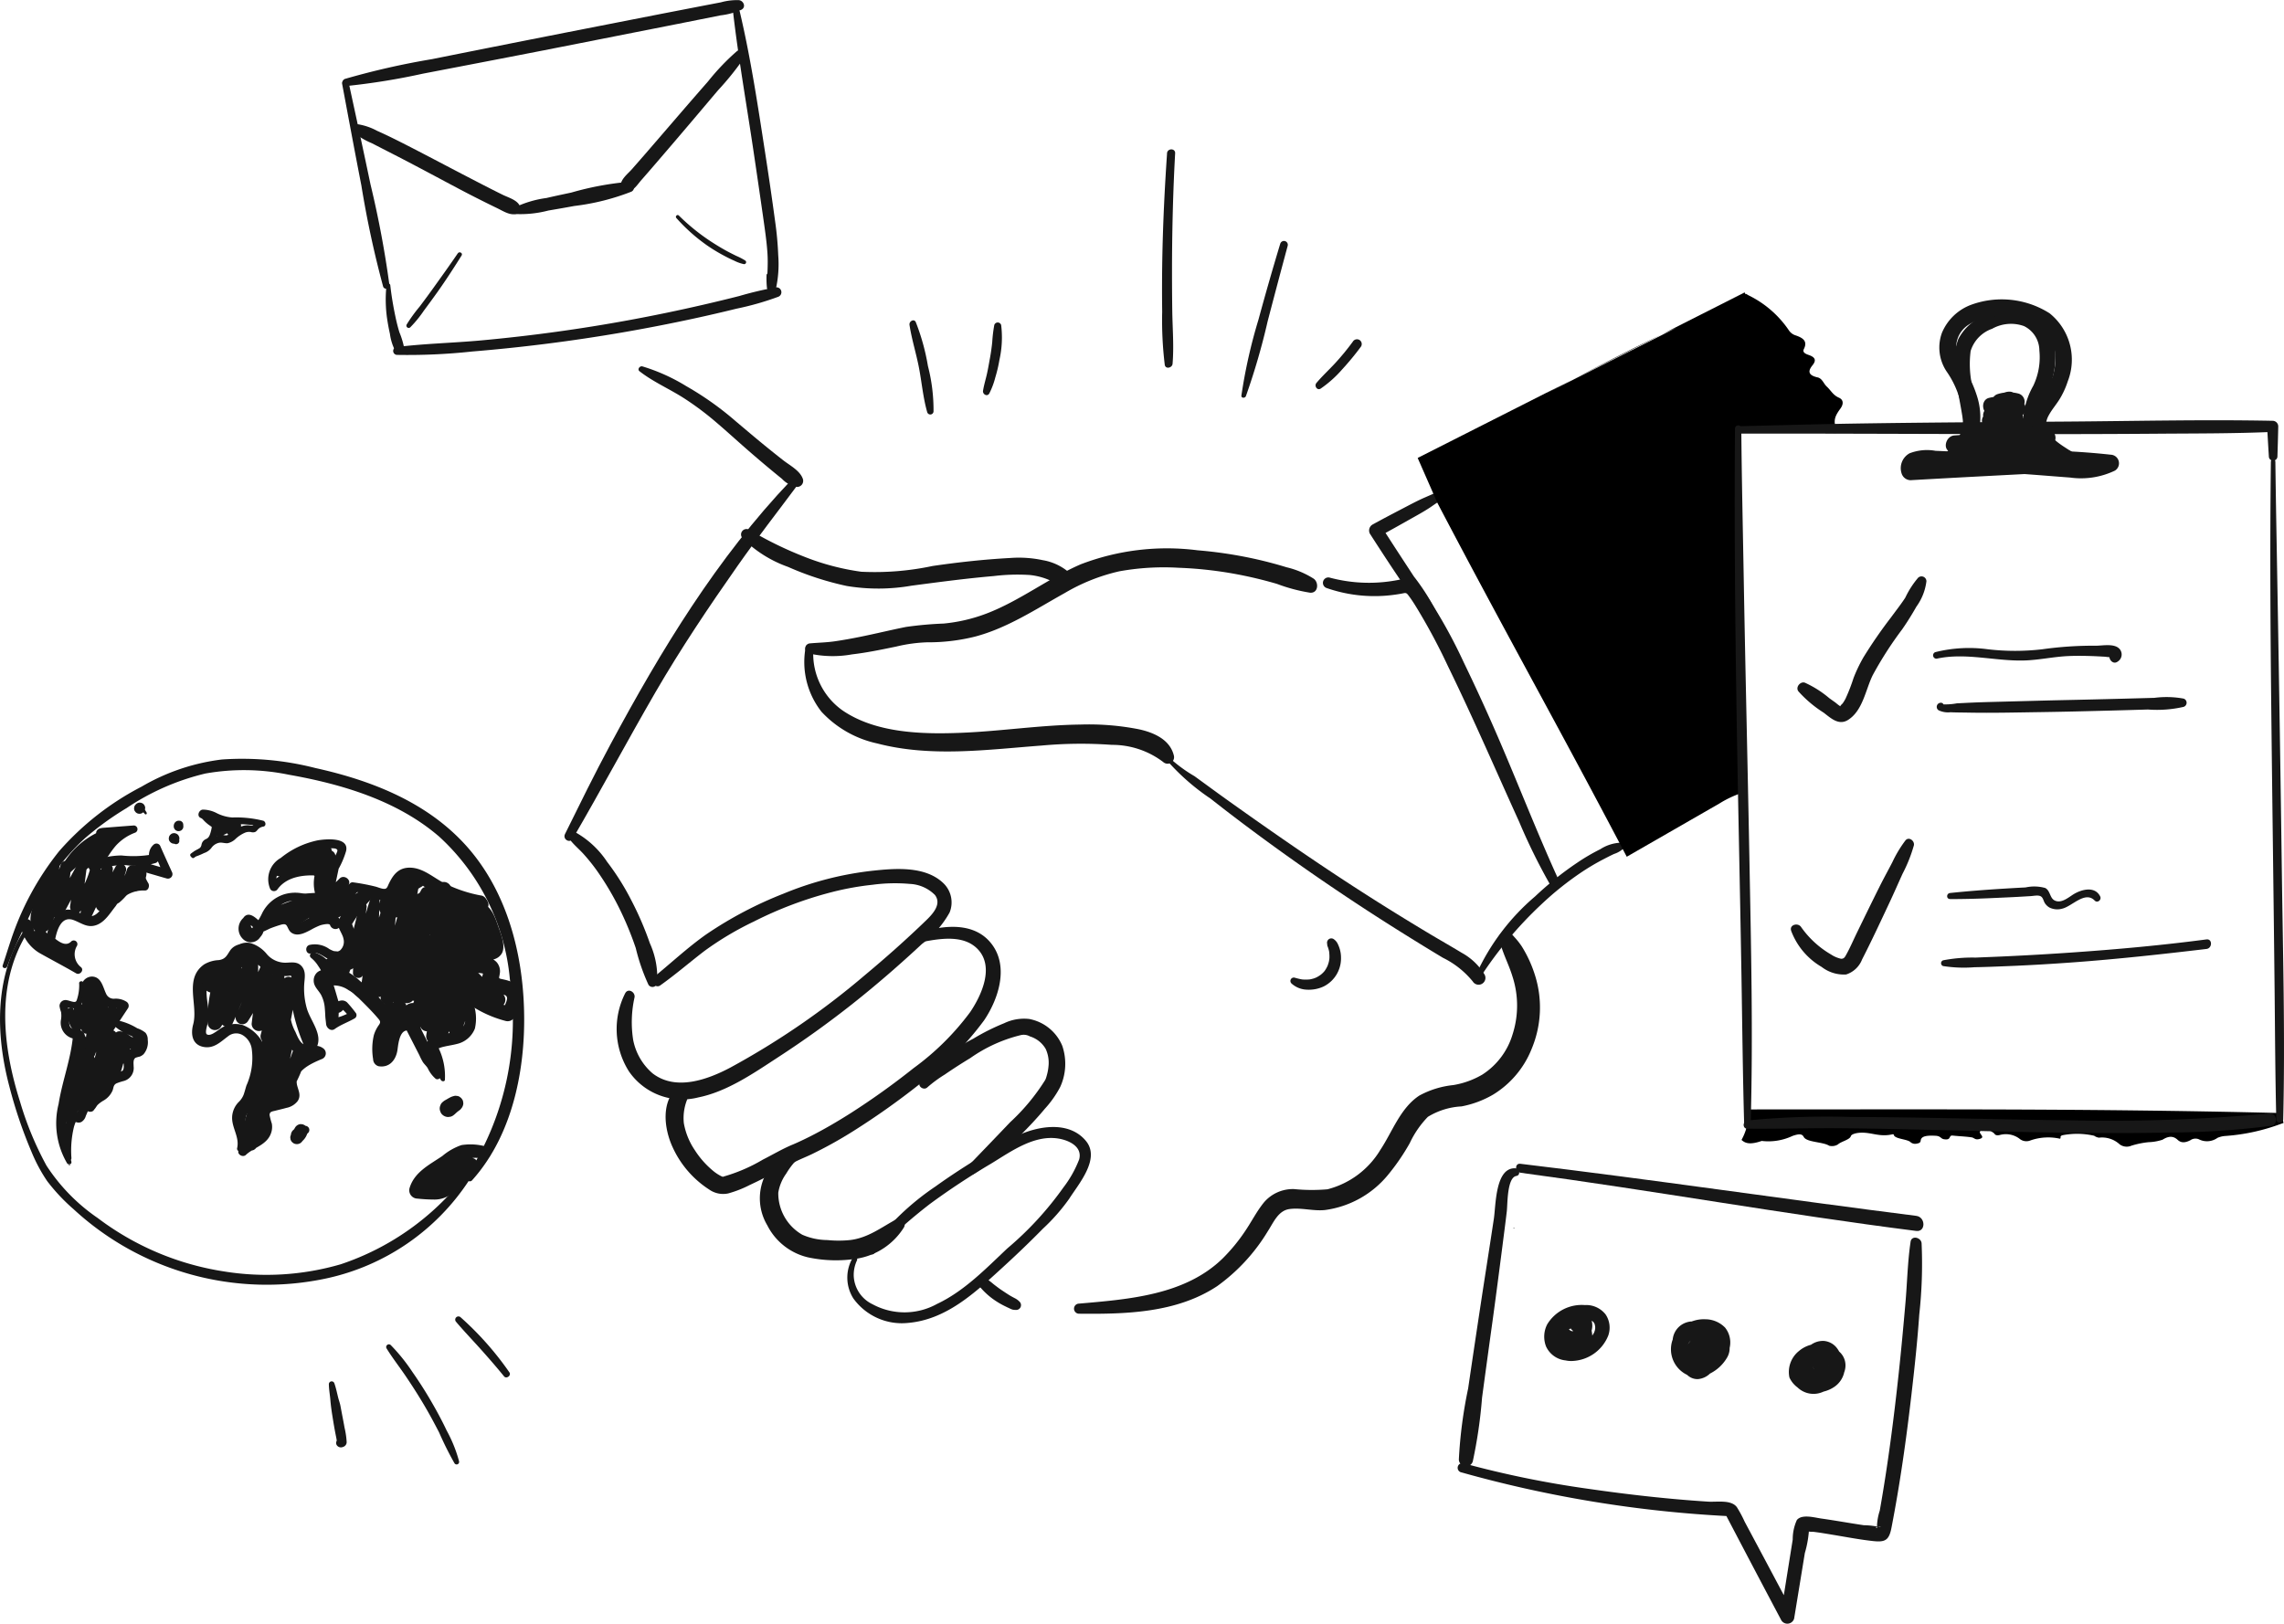 <svg xmlns="http://www.w3.org/2000/svg" width="196.89" height="140" viewBox="0 0 196.89 140"><g transform="translate(-349.118 -4122.152)"><g transform="translate(499.248 4217.804)"><path d="M565.284,4230.582c-8.51-.213-17.062-.293-25.622-.312-6.751-.015-13.508,0-20.264,0a4.847,4.847,0,0,1-.547,2.53c-.015.033-.034.065-.05.1.3.271.687.45,1.739.086a4.882,4.882,0,0,0,2.657-.432c.64-.224.841-.146.963.083.255.481,1.646.414,2.193.762a.978.978,0,0,0,.754-.109c.277-.262,1.022-.4,1.116-.716.053-.177.481-.295.925-.3.928-.014,1.579.393,2.676.137a.192.192,0,0,1,.093.013c.029.386,1.035.382,1.408.628a.612.612,0,0,0,.6.162c.311-.05.307-.183.322-.281.056-.374.548-.429,1.266-.394.481.022.445.255.743.3.68.106.351-.358.758-.314.542.058,1.123.075,1.63.155.234.037.288.257.7.127.336-.1.178-.252.1-.377s-.261-.3.2-.4c.541-.118.605.116.824.219.18.086.133.314.57.232a1.965,1.965,0,0,1,1.706.3.925.925,0,0,0,.967.159,4.656,4.656,0,0,1,2.544-.144c.127-.1-.071-.2.2-.3a6.584,6.584,0,0,1,2.743.042.936.936,0,0,0,.416.167,2.244,2.244,0,0,1,1.78.573,1.017,1.017,0,0,0,1.022.115,7.529,7.529,0,0,1,1.474-.3,4.256,4.256,0,0,0,1.209-.215c.628-.4,1.008-.251,1.293.011.266.246.581.3,1.1.036a.769.769,0,0,1,.713-.09,1.548,1.548,0,0,0,1.623-.113,1.994,1.994,0,0,1,.681-.164,17.073,17.073,0,0,0,4.785-1.043l.229-.078A8.1,8.1,0,0,0,565.284,4230.582Z" transform="translate(-518.803 -4230.262)"/></g><g transform="translate(498.26 4147.487)"><path d="M523.848,4162.705c.992.061,1.986.075,2.979.082.055-.111.1-.223.062-.3-.422-.815-.044-1.312.337-1.85.165-.235.331-.682-.169-.9s-.69-.635-1.031-.946c-.283-.259-.391-.709-.8-.8-.9-.2-.786-.611-.442-1.037.323-.4.3-.687-.334-.9-.257-.089-.547-.219-.407-.5.351-.7-.081-.98-.772-1.206a1.084,1.084,0,0,1-.52-.417,8.921,8.921,0,0,0-3.48-3.017l-.214-.122c-.465.264-.92.546-1.372.837q2.1,5.432,4.374,10.81C522.66,4162.5,523.258,4162.586,523.848,4162.705Z" transform="translate(-517.687 -4150.787)"/></g><g transform="translate(474.788 4222.499)"><g transform="translate(4.803 5.52)"><path d="M496.618,4241.874a.033.033,0,0,0,0-.066.033.033,0,0,0,0,.066Z" transform="translate(-496.586 -4241.808)" fill="#171717"/></g><g transform="translate(0.092 0.387)"><path d="M496.129,4236.009c-1.735-.087-1.677,3.177-1.852,4.339-.356,2.372-.733,4.741-1.094,7.113q-.572,3.766-1.125,7.536a39.3,39.3,0,0,0-.8,6.126.615.615,0,0,0,1.2.163,41.412,41.412,0,0,0,.8-5.5q.454-3.365.92-6.725c.29-2.117.565-4.236.838-6.356.127-1,.26-2,.376-2.995.073-.629.014-2.906.825-3.042.391-.065.272-.643-.089-.662Z" transform="translate(-491.261 -4236.007)" fill="#171717"/></g><g transform="translate(0 6.375)"><path d="M491.442,4263a104.544,104.544,0,0,0,23.228,3.789l-.5-.286q2.425,4.638,4.877,9.262a.609.609,0,0,0,1.1-.145l.925-5.658a9.214,9.214,0,0,0,.37-2.258c-.091-.083-.5.258-.4.371.026.028.14-.018.18,0a2.3,2.3,0,0,0,.58.056c.574.069,1.147.169,1.717.263,1.156.19,2.313.416,3.479.539,1.023.107,1.338-.1,1.542-1.155.735-3.781,1.272-7.6,1.716-11.429.268-2.314.519-4.635.68-6.959a39.708,39.708,0,0,0,.2-6.143c-.044-.5-.861-.706-.948-.128-.261,1.741-.29,3.521-.444,5.276-.175,2-.358,4.01-.574,6.011-.429,3.979-.939,7.954-1.64,11.9a4.865,4.865,0,0,0-.237,1.279c.083.5-.4,0,.354.129-.044-.007-.122.02-.165,0a6.673,6.673,0,0,0-1.332-.152c-1.23-.182-2.453-.406-3.683-.579-.553-.078-1.657-.4-2.084.133a4.006,4.006,0,0,0-.356,1.682l-1.039,6.5,1.1-.144c-1.4-2.635-2.8-5.272-4.207-7.9a10.229,10.229,0,0,0-.67-1.249c-.494-.665-1.716-.427-2.476-.475-3.457-.221-6.9-.612-10.329-1.107a85.924,85.924,0,0,1-10.751-2.2.4.4,0,0,0-.215.78Z" transform="translate(-491.157 -4242.774)" fill="#171717"/></g><g transform="translate(5.021 0)"><path d="M497.2,4236.339c11.4,1.524,22.723,3.577,34.132,5.02.825.1.818-1.192,0-1.3-11.384-1.44-22.738-3.132-34.132-4.491-.492-.06-.48.7,0,.767Z" transform="translate(-496.832 -4235.569)" fill="#171717"/></g></g><g transform="translate(441.715 4202.505)"><path d="M454.2,4245.892c4.039.042,8.4-.062,11.9-2.373a16.01,16.01,0,0,0,4.377-4.75c.479-.73.883-1.764,1.852-1.9,1.013-.143,2.045.188,3.067.083a8.469,8.469,0,0,0,5.41-3,18.681,18.681,0,0,0,1.9-2.766,8.3,8.3,0,0,1,1.562-2.269,6.159,6.159,0,0,1,2.9-.9,8.573,8.573,0,0,0,2.721-1.015,8.145,8.145,0,0,0,3.335-3.969,9.232,9.232,0,0,0,.311-6.221,10.759,10.759,0,0,0-1.177-2.6,6.6,6.6,0,0,0-.65-.818c-.058-.066-.117-.136-.18-.2-.293-.293,0,.005.035.06-.457-.673-1.56-.037-1.1.642-.067-.1-.036-.1.025.058-.077-.2,0,.01.023.059.087.229.163.461.248.69.266.72.591,1.4.812,2.141a8.111,8.111,0,0,1-.005,4.975,6.243,6.243,0,0,1-2.6,3.453,7.274,7.274,0,0,1-2.512.907,7.787,7.787,0,0,0-2.928.907c-1.641,1.085-2.314,3.115-3.363,4.693a7.48,7.48,0,0,1-4.556,3.386,15.674,15.674,0,0,1-2.883-.02,3.278,3.278,0,0,0-2.578,1.14c-.635.775-1.092,1.7-1.657,2.523a15.241,15.241,0,0,1-1.906,2.313c-3.251,3.175-8.09,3.524-12.382,3.9a.436.436,0,0,0,0,.872Z" transform="translate(-453.777 -4212.971)" fill="#171717"/></g><g transform="translate(448.905 4186.617)"><g transform="translate(0 0)"><path d="M461.92,4195.157a19.375,19.375,0,0,0,4.554,4.255c1.774,1.4,3.581,2.756,5.411,4.083q5.57,4.039,11.415,7.676,1.59.994,3.2,1.961a7.668,7.668,0,0,1,2.575,2.042.589.589,0,0,0,1.017-.594,5.269,5.269,0,0,0-1.973-1.879c-.929-.565-1.877-1.1-2.81-1.66q-2.949-1.764-5.841-3.621c-3.857-2.478-7.62-5.089-11.353-7.748-1.017-.724-2.02-1.466-3.032-2.2a12.439,12.439,0,0,1-2.987-2.419c-.073-.1-.242-.008-.172.1Z" transform="translate(-461.903 -4195.014)" fill="#171717"/></g></g><g transform="translate(460.359 4203.063)"><g transform="translate(0 0)"><path d="M474.929,4217.481a2.078,2.078,0,0,0,1.356.545,3.011,3.011,0,0,0,1.436-.283,2.709,2.709,0,0,0,1.486-2.469,2.614,2.614,0,0,0-.136-.846,2.983,2.983,0,0,0-.174-.412,1.032,1.032,0,0,0-.342-.364.365.365,0,0,0-.41.029.381.381,0,0,0-.132.388c.008.052.01.061,0,.024.005.053.012.106.02.159.048.11.06.139.035.086.012.029.022.058.033.087a2.58,2.58,0,0,1,.091.364c.01.059.01.063,0,.013,0,.031.006.062.008.094,0,.063.008.125.01.188a2.463,2.463,0,0,1-.017.378c.013-.108-.017.08-.021.1-.013.063-.028.123-.047.183s-.039.12-.06.179-.023.058,0,.008c-.012.028-.027.056-.04.085a2.705,2.705,0,0,1-.185.327c-.017.026-.035.053-.054.077.033-.041.031-.039-.007.008s-.072.083-.111.122-.077.076-.118.112c-.023.021-.047.04-.071.06l-.008.006a2.736,2.736,0,0,1-.312.2c-.054.029-.11.056-.166.081.079-.034-.087.031-.1.036a3.375,3.375,0,0,1-.36.091c-.055.008-.061.009-.019,0l-.093.009c-.062.006-.124.008-.186.009a3.32,3.32,0,0,1-.369-.011,5.771,5.771,0,0,1-.657-.155.293.293,0,0,0-.283.486Z" transform="translate(-474.848 -4213.602)" fill="#171717"/></g></g><g transform="translate(422.161 4219.334)"><g transform="translate(0 0)"><path d="M433.967,4242.911a46.7,46.7,0,0,1,4.824-4.288,62.959,62.959,0,0,1,5.259-3.468c1.774-1.077,3.865-2.629,6.064-2.125.86.2,1.816.742,1.548,1.746a9.663,9.663,0,0,1-1.368,2.433,28.169,28.169,0,0,1-4.83,5.248c-1.851,1.747-3.727,3.691-6.061,4.787a5.786,5.786,0,0,1-5.561.022,2.841,2.841,0,0,1-1.613-2.4,2.931,2.931,0,0,1,.271-1.365c.132-.244-.241-.462-.372-.218a3.367,3.367,0,0,0,.062,3.479,5.154,5.154,0,0,0,4.713,2.117c3.3-.28,5.771-2.6,8.088-4.718,1.205-1.1,2.391-2.231,3.537-3.4a16.516,16.516,0,0,0,2.277-2.593c.813-1.283,2.706-3.443,1.439-4.979-1.476-1.789-4.211-1.282-6.015-.406a39.64,39.64,0,0,0-3.548,2.067c-1.155.718-2.294,1.462-3.4,2.258a22.66,22.66,0,0,0-5.7,5.5c-.158.233.191.489.385.3Z" transform="translate(-431.675 -4231.993)" fill="#171717"/></g></g><g transform="translate(402.273 4197.085)"><g transform="translate(0 0)"><path d="M412.951,4216.883c1.326-.939,2.543-2,3.833-2.985a26.641,26.641,0,0,1,4.238-2.523,33.017,33.017,0,0,1,6.669-2.525,24.4,24.4,0,0,1,3.554-.647,14.542,14.542,0,0,1,3.235-.075,3.257,3.257,0,0,1,2.156.952c.613.8-.211,1.663-.773,2.205-1.685,1.629-3.443,3.191-5.244,4.692A67.694,67.694,0,0,1,419,4223.965c-1.966,1.039-4.7,2.039-6.7.5a5.062,5.062,0,0,1-1.676-2.885,9.832,9.832,0,0,1,.119-3.676c.07-.458-.557-.825-.811-.341a6.829,6.829,0,0,0,.329,6.732,5.582,5.582,0,0,0,5.977,2.242c2.514-.508,4.818-2.121,6.934-3.5q3.27-2.128,6.334-4.548c2.077-1.643,4.077-3.381,6.015-5.186a8.561,8.561,0,0,0,2.38-2.708,2.3,2.3,0,0,0-.569-2.562c-1.587-1.486-4.208-1.244-6.182-1.029a28.114,28.114,0,0,0-7.559,1.961,33.665,33.665,0,0,0-6.667,3.512c-1.585,1.117-3.02,2.464-4.523,3.687-.4.324.13,1.016.553.717Z" transform="translate(-409.197 -4206.846)" fill="#171717"/></g></g><g transform="translate(406.492 4202.063)"><path d="M435.452,4213.906c1.672-.32,4.051-.917,5.412.483,1.475,1.519.343,3.984-.635,5.432a22.622,22.622,0,0,1-4.88,4.836,64.421,64.421,0,0,1-5.4,3.867c-1.148.729-2.324,1.419-3.539,2.033q-.539.272-1.088.521c-.121.055-.243.107-.365.16-.158.069.112-.048.022-.01l-.111.047c-.864.363-1.68.853-2.517,1.274a14.337,14.337,0,0,1-3.451,1.478c-.147.028.012,0,.035,0-.131.034-.063-.021.035.019a.719.719,0,0,1-.119-.034c-.129-.082.062.036-.08-.033a3.64,3.64,0,0,1-.713-.468,7.7,7.7,0,0,1-1.578-1.789,5.973,5.973,0,0,1-.941-2.328,4.3,4.3,0,0,1,.478-2.438.6.6,0,0,0-.945-.729c-1.528,1.282-1.242,3.629-.5,5.247a8.554,8.554,0,0,0,3.151,3.652,2.093,2.093,0,0,0,1.639.338,9.664,9.664,0,0,0,1.862-.729c1.32-.609,2.591-1.313,3.88-1.982.465-.242.956-.429,1.429-.655a37.169,37.169,0,0,0,3.6-2,64.891,64.891,0,0,0,5.715-4.046,25.1,25.1,0,0,0,5.584-5.525c1.3-1.938,2.21-4.861.441-6.813-1.659-1.832-4.574-1.288-6.615-.529a.377.377,0,0,0,.2.727Z" transform="translate(-413.965 -4212.472)" fill="#171717"/></g><g transform="translate(428.363 4209.972)"><g transform="translate(0 0)"><path d="M439.386,4227.344a11.084,11.084,0,0,1,1.494-1.1c.718-.493,1.453-.966,2.2-1.418a12.788,12.788,0,0,1,4.359-1.984,1.091,1.091,0,0,1,.786.113,2.371,2.371,0,0,1,1.358,1.08,2.832,2.832,0,0,1,.242,1.493,4.085,4.085,0,0,1-.142.773,3.409,3.409,0,0,1-.114.36c.063-.155-.013.022-.031.055a17.72,17.72,0,0,1-3.021,3.64c-1.218,1.281-2.444,2.551-3.669,3.824a.417.417,0,0,0,.5.651,11.823,11.823,0,0,0,1.736-1.288c.793-.658,1.56-1.312,2.292-2.04s1.468-1.508,2.141-2.317a8.969,8.969,0,0,0,1.314-1.866,4.8,4.8,0,0,0,.182-3.552,3.853,3.853,0,0,0-2.848-2.316,3.955,3.955,0,0,0-2.161.365,18.75,18.75,0,0,0-2.673,1.34,14.293,14.293,0,0,0-4.577,3.7c-.268.382.313.8.632.488Z" transform="translate(-438.685 -4221.411)" fill="#171717"/></g></g><g transform="translate(414.615 4220.972)"><g transform="translate(0 0)"><path d="M426.252,4233.867a4.988,4.988,0,0,0-2.729,2.684,4.538,4.538,0,0,0,.268,4.122,5.284,5.284,0,0,0,3.542,2.772,11.523,11.523,0,0,0,4.215.1,5.876,5.876,0,0,0,4.026-2.695.5.5,0,0,0-.681-.682c-1.3.707-2.414,1.582-3.927,1.774a9.653,9.653,0,0,1-1.994.005,5.521,5.521,0,0,1-2.164-.46,4.121,4.121,0,0,1-2.068-3.623,3.861,3.861,0,0,1,.686-1.65,6.583,6.583,0,0,1,1.286-1.56c.365-.3-.027-.942-.459-.79Z" transform="translate(-423.146 -4233.844)" fill="#171717"/></g></g><g transform="translate(418.472 4177.734)"><g transform="translate(0 0)"><path d="M427.6,4185.218a6.938,6.938,0,0,0,1.364,5.54,9.2,9.2,0,0,0,4.81,2.738c4.643,1.214,9.487.531,14.189.179a37.184,37.184,0,0,1,6.036-.058,7.267,7.267,0,0,1,4.418,1.473.561.561,0,0,0,.929-.542c-.329-1.383-1.716-1.986-2.987-2.269a22.332,22.332,0,0,0-5.107-.412c-3.431.044-6.833.576-10.26.711-3.357.133-7.323.035-10.2-1.924a5.988,5.988,0,0,1-2.522-5.347c.007-.373-.613-.478-.668-.09Z" transform="translate(-427.506 -4184.974)" fill="#171717"/></g></g><g transform="translate(418.523 4169.478)"><path d="M427.876,4184.657a9.333,9.333,0,0,0,3.724.083c1.286-.148,2.549-.414,3.816-.675a13.184,13.184,0,0,1,2.66-.367,16.554,16.554,0,0,0,4.125-.489c2.8-.737,5.253-2.372,7.757-3.767a16.339,16.339,0,0,1,4.687-1.865,21.565,21.565,0,0,1,5.1-.306,34,34,0,0,1,5.706.693q1.409.293,2.794.7a14.493,14.493,0,0,0,2.845.757c.706.058.776-.86.325-1.2a7.63,7.63,0,0,0-2.349-.992q-1.229-.377-2.484-.665a36.928,36.928,0,0,0-5.193-.8,20.773,20.773,0,0,0-10.067,1.208c-2.809,1.219-5.263,3.157-8.133,4.25a14.06,14.06,0,0,1-3.679.859,31.622,31.622,0,0,0-3.252.292c-1.329.267-2.645.59-3.974.857-.728.147-1.454.279-2.189.385-.7.1-1.4.112-2.1.175a.442.442,0,0,0-.118.863Z" transform="translate(-427.563 -4175.642)" fill="#171717"/></g><g transform="translate(463.146 4171.929)"><path d="M478.324,4179.337a12.567,12.567,0,0,0,5.181.656c.419-.036.838-.091,1.252-.165.338-.06.418-.124.595.106.216.281.413.577.6.875a51.738,51.738,0,0,1,2.83,5.253c2.157,4.417,4.108,8.943,6.14,13.417a51.325,51.325,0,0,0,2.688,5.456.419.419,0,0,0,.723-.422c-1.773-3.882-3.32-7.859-5-11.782q-1.5-3.508-3.165-6.947a44.009,44.009,0,0,0-3.008-5.476c-.248-.369-.508-.729-.785-1.076a1.417,1.417,0,0,0-1.556-.656,13.081,13.081,0,0,1-6.254-.143.469.469,0,0,0-.25.9Z" transform="translate(-477.999 -4178.414)" fill="#171717"/></g><g transform="translate(476.353 4194.792)"><g transform="translate(0 0)"><path d="M493.345,4215.807a33.8,33.8,0,0,1,5.231-6.228,26.816,26.816,0,0,1,3.533-2.815,20.034,20.034,0,0,1,1.779-1.048c.311-.161.623-.324.94-.47a2.2,2.2,0,0,0,.807-.466c.136-.155.108-.467-.134-.508a3.5,3.5,0,0,0-1.861.566,16.92,16.92,0,0,0-1.981,1.159,28.17,28.17,0,0,0-3.636,2.91,19.331,19.331,0,0,0-5.082,6.731c-.095.243.274.371.4.17Z" transform="translate(-492.926 -4204.254)" fill="#171717"/></g></g><g transform="translate(413.007 4167.759)"><g transform="translate(0 0)"><path d="M421.448,4174.5a10.487,10.487,0,0,0,3.919,2.469,25.84,25.84,0,0,0,5.067,1.648,16.637,16.637,0,0,0,5.585-.025c2.361-.312,4.7-.624,7.076-.829a16.852,16.852,0,0,1,3.118-.092,5.739,5.739,0,0,1,1.483.355c.539.209.994.569,1.54.754.68.23.986-.625.629-1.081a4.676,4.676,0,0,0-2.539-1.308,9.869,9.869,0,0,0-2.784-.188c-2.246.121-4.489.366-6.714.692a23.965,23.965,0,0,1-6.145.495,21.031,21.031,0,0,1-4.848-1.271,31.8,31.8,0,0,1-4.818-2.356.471.471,0,0,0-.568.736Z" transform="translate(-421.329 -4173.699)" fill="#171717"/></g></g><g transform="translate(398.217 4193.943)"><path d="M404.726,4204.005c.336.411.752.754,1.107,1.151a15.99,15.99,0,0,1,1.1,1.366,24.51,24.51,0,0,1,1.933,3.229,27.936,27.936,0,0,1,1.454,3.5,16.975,16.975,0,0,0,1.093,3.158.411.411,0,0,0,.743-.1,7.152,7.152,0,0,0-.622-3.478,27.625,27.625,0,0,0-1.6-3.706,21.49,21.49,0,0,0-2.085-3.312,7.936,7.936,0,0,0-2.606-2.474.425.425,0,0,0-.513.664Z" transform="translate(-404.613 -4203.294)" fill="#171717"/></g><g transform="translate(397.777 4163.457)"><g transform="translate(0 0)"><path d="M404.833,4199.842c2.429-4.173,4.7-8.434,7.119-12.612,2.2-3.79,4.617-7.392,7.132-10.973,1.645-2.342,3.412-4.6,5.12-6.9.238-.32-.279-.7-.548-.421-6.409,6.723-11.206,14.646-15.581,22.789-1.367,2.543-2.638,5.136-3.916,7.726-.219.446.419.832.673.393Z" transform="translate(-404.115 -4168.837)" fill="#171717"/></g></g><g transform="translate(404.169 4153.739)"><path d="M411.422,4158.28c1.183.927,2.629,1.54,3.891,2.362a25.491,25.491,0,0,1,2.565,1.91c.925.784,1.818,1.6,2.73,2.4q.946.828,1.911,1.633c.391.326.782.649,1.178.968a2.278,2.278,0,0,0,1.311.7.526.526,0,0,0,.5-.661c-.225-.733-1.133-1.193-1.713-1.647q-.828-.648-1.644-1.315c-.822-.672-1.629-1.36-2.441-2.043a26.461,26.461,0,0,0-4.25-3.018,16.055,16.055,0,0,0-3.8-1.713c-.223-.054-.457.255-.245.421Z" transform="translate(-411.339 -4157.853)" fill="#171717"/></g><g transform="translate(467.14 4164.641)"><g transform="translate(0 0)"><path d="M488.862,4181.623a18.76,18.76,0,0,0-2.493-4.237c-.926-1.417-1.855-2.831-2.765-4.258l-.21.8c.874-.47,1.74-.956,2.6-1.443.589-.332,1.184-.652,1.748-1.024.262-.172.521-.374.8-.523.466-.252.051-.962-.415-.71.155-.084-.155.068-.23.1l-.609.267c-.633.277-1.24.606-1.854.925-.88.459-1.761.92-2.632,1.4a.592.592,0,0,0-.211.8c.918,1.423,1.84,2.842,2.794,4.241a16.871,16.871,0,0,0,3.048,3.912c.181.144.514.019.427-.249Z" transform="translate(-482.513 -4170.175)" fill="#171717"/></g></g><g transform="translate(471.329 4147.367)"><path d="M487.248,4164.926l1.7,3.875c5.983,11.411,10.339,19.1,16.322,30.507l7.992-4.594a9.046,9.046,0,0,1,1.941-.914l-.228-31.163,6.164-.571-5.708-11.416-28.188,14.275c4.547-1.965,17.772-9.27,22.319-11.235" transform="translate(-487.248 -4150.651)"/></g><g transform="translate(433.443 4232.317)"><g transform="translate(0 0)"><path d="M444.556,4247.441a6.322,6.322,0,0,0,1.4,1.244,6.866,6.866,0,0,0,.76.433c.134.068.27.132.407.194a1.46,1.46,0,0,0,.279.114,1.705,1.705,0,0,0,.311.025.415.415,0,0,0,.29-.7,1.51,1.51,0,0,0-.382-.292c-.126-.064-.25-.132-.372-.2-.254-.146-.494-.312-.737-.472s-.462-.327-.688-.5c-.067-.05.053.042-.014-.011l-.078-.062c-.059-.047-.117-.1-.174-.144s-.145-.114-.219-.169-.105-.08-.141-.107a.457.457,0,0,0-.646.646Z" transform="translate(-444.426 -4246.667)" fill="#171717"/></g></g><g transform="translate(498.658 4158.843)"><g transform="translate(0 0)"><path d="M518.159,4163.886c-.058,7.774,0,15.545.12,23.317.118,7.945.307,15.889.439,23.833.071,4.316.113,8.635.237,12.951a.277.277,0,0,0,.553,0c.223-7.767.035-15.552-.111-23.318-.148-7.944-.343-15.888-.482-23.832-.075-4.317-.175-8.634-.21-12.952a.273.273,0,0,0-.546,0Z" transform="translate(-518.137 -4163.623)" fill="#171717"/></g></g><g transform="translate(499.428 4218.152)"><path d="M519.353,4231.978c2.622.028,5.247-.062,7.87-.041,3.074.024,6.147.1,9.22.173,6.367.142,12.74.332,19.108.2a70.93,70.93,0,0,0,8.956-.586c.6-.089.462-1.122-.143-1.059a151.366,151.366,0,0,1-16.955.594c-6.377-.062-12.753-.279-19.13-.292a69.9,69.9,0,0,0-8.926.3c-.445.058-.477.714,0,.719Z" transform="translate(-519.007 -4230.657)" fill="#171717"/></g><g transform="translate(544.83 4161.774)"><path d="M570.37,4167.122c-.087,7.17-.042,14.339.036,21.509.086,8,.2,16,.285,24,.038,3.742.054,7.483.146,11.224a.3.3,0,0,0,.595,0c.173-7.164-.025-14.344-.119-21.508q-.161-12-.372-24c-.062-3.741-.138-7.482-.184-11.224a.193.193,0,0,0-.387,0Z" transform="translate(-570.323 -4166.936)" fill="#171717"/></g><g transform="translate(498.758 4158.39)"><path d="M518.56,4164.263c12.025-.025,24.049.1,36.074.005,3.3-.025,6.6-.01,9.89-.155l-.479-.479c.042.864.095,1.725.148,2.588a.37.37,0,0,0,.74,0c.027-.863.053-1.725.07-2.588a.486.486,0,0,0-.479-.479c-5.949-.119-11.915.026-17.865.067-6.07.042-12.14.076-18.209.172-3.3.052-6.593.153-9.89.226a.321.321,0,0,0,0,.642Z" transform="translate(-518.249 -4163.11)" fill="#171717"/></g><g transform="translate(517.592 4148.756)"><g transform="translate(0 0)"><path d="M540.847,4164.872a3.936,3.936,0,0,0,.633-2.734,23.022,23.022,0,0,0-.384-3.152,8.8,8.8,0,0,1-.158-3.1,2.957,2.957,0,0,1,1.855-1.921,3.322,3.322,0,0,1,2.748-.23,2.358,2.358,0,0,1,1.323,2.105,5.714,5.714,0,0,1-.525,3.037,6.846,6.846,0,0,0-.862,2.7,2.7,2.7,0,0,0,1.111,2.312,1.266,1.266,0,0,0,1.206.173.752.752,0,0,0,.366-1.061.508.508,0,0,0-.871,0l-.043.078.329-.253c-.24.1-.505-.3-.588-.476a1.87,1.87,0,0,1-.147-1.023,16.414,16.414,0,0,1,1.077-2.819c.54-1.667.531-4.161-.907-5.4a4.488,4.488,0,0,0-5.144-.163,4.288,4.288,0,0,0-1.994,1.917,5.64,5.64,0,0,0-.269,2.893c.134,1.2.394,2.371.589,3.556a10.441,10.441,0,0,1,.155,1.7,9.94,9.94,0,0,0-.026,1.716.317.317,0,0,0,.526.139Z" transform="translate(-539.536 -4152.221)" fill="#171717"/></g></g><g transform="translate(516.264 4147.968)"><g transform="translate(0)"><path d="M548.286,4164.127a2.562,2.562,0,0,1-.908-1.194,1.879,1.879,0,0,1,.131-1.624c.256-.473.614-.882.9-1.336a7.165,7.165,0,0,0,.734-1.591,5.128,5.128,0,0,0-1.574-5.856,7.691,7.691,0,0,0-6.738-.739,4.382,4.382,0,0,0-2.535,2.415,3.706,3.706,0,0,0,.387,3.326,8.083,8.083,0,0,1,1.444,4.124,3.466,3.466,0,0,1-.526,1.811c-.406.625-1.035,1.07-1.447,1.7-.529.8.879,1.6,1.271.743.121-.264.128-.584.254-.833a.4.4,0,0,0-.629-.485c-.192.151-.423.159-.633.311l.893,1.155a8.26,8.26,0,0,0,2.085-2.976,6.014,6.014,0,0,0-.1-3.47,10.246,10.246,0,0,0-.687-1.638c-.289-.563-.675-1.085-.929-1.664a2.306,2.306,0,0,1,.925-2.8,5.094,5.094,0,0,1,3.251-.7,5.344,5.344,0,0,1,3.06.981c1.606,1.3,1.342,3.753.425,5.377-.613,1.084-1.49,2.036-1.288,3.375a2.942,2.942,0,0,0,.663,1.447,2.472,2.472,0,0,0,1.329.713.316.316,0,0,0,.242-.574Z" transform="translate(-538.035 -4151.331)" fill="#171717"/></g></g><g transform="translate(524.058 4154.756)"><g transform="translate(0 0)"><path d="M548.477,4159.173a10.076,10.076,0,0,0-1.337,2.038,3.654,3.654,0,0,0-.157,2.417,5.488,5.488,0,0,0,2.866,3.012.716.716,0,0,0,.722-1.236c-.839-.572-1.918-1.1-2.268-2.141a2.916,2.916,0,0,1,.056-1.776,9.241,9.241,0,0,1,.77-1.933.377.377,0,0,0-.651-.38Z" transform="translate(-546.845 -4159.003)" fill="#171717"/></g></g><g transform="translate(512.96 4155.923)"><g transform="translate(0 0)"><path d="M535.719,4167.343c2.781-.1,5.549-.391,8.333-.456a68.185,68.185,0,0,1,8.36.336l-.372-1.372c-1.329.755-3.008.405-4.453.275-1.71-.154-3.42-.3-5.133-.416s-3.425-.219-5.14-.287a4.164,4.164,0,0,0-2.244.214,1.461,1.461,0,0,0-.687,1.73.827.827,0,0,0,.773.589c4.733-.272,9.469-.509,14.2-.755a.785.785,0,0,0,.208-1.534,19.456,19.456,0,0,0-7.547-1.27l.375,1.386a7.2,7.2,0,0,1,3.556-.745v-1.472q-3.512.272-7.025.532c-.765.058-1.074,1.329-.2,1.449a17.751,17.751,0,0,0,4.842,0,.742.742,0,0,0,.326-1.233,4.379,4.379,0,0,0-2.886-1.092.737.737,0,0,0,0,1.472,11.569,11.569,0,0,0,4.117-.544.743.743,0,0,0,.175-1.341,5.536,5.536,0,0,0-3.457-.575c-.872.125-.567,1.374.195,1.441a5.347,5.347,0,0,0,2.322-.311.741.741,0,0,0,0-1.417,10.84,10.84,0,0,0-2.237-.322v1.471a6.2,6.2,0,0,0,2.607-.687.742.742,0,0,0-.176-1.342,4.606,4.606,0,0,0-1.55-.121.733.733,0,0,0,0,1.466,2.33,2.33,0,0,0,1.293-.3c.707-.382.291-1.29-.372-1.372a5.8,5.8,0,0,0-1.992.116c-.792.178-.637,1.515.2,1.439a14.129,14.129,0,0,0,2.339-.4.735.735,0,0,0,0-1.407,3.25,3.25,0,0,0-1.808.044c-.747.239-.664,1.5.194,1.433l1.027-.074-.517-.214c-.622-.714,1.229.071.269.117.944-.045.948-1.521,0-1.472-1.491.078-1.549,2.492-.006,2.365a1.255,1.255,0,0,0,1.1-1.344,1.055,1.055,0,0,0-.477-.813c-.372-.219-.993-.052-1.4-.022l.194,1.432a1.769,1.769,0,0,1,1.033-.044v-1.407a11.6,11.6,0,0,1-1.951.345l.195,1.439a4.637,4.637,0,0,1,1.6-.057l-.372-1.371a.915.915,0,0,1-.549.105v1.466a3.336,3.336,0,0,1,1.16.071l-.175-1.341a4.514,4.514,0,0,1-1.866.483.736.736,0,0,0,0,1.471,8.983,8.983,0,0,1,1.846.268v-1.417a4.327,4.327,0,0,1-1.93.26l.195,1.44a3.828,3.828,0,0,1,2.327.427l.175-1.341a10.378,10.378,0,0,1-3.727.487v1.472a2.8,2.8,0,0,1,1.842.664l.522-1.26a16,16,0,0,1-4.253.025l-.2,1.449q3.513-.271,7.025-.537a.736.736,0,0,0,0-1.472,8.737,8.737,0,0,0-4.306.932.749.749,0,0,0,.375,1.385,18.364,18.364,0,0,1,7.131,1.29l.208-1.535c-4.734.243-9.469.5-14.2.713l.772.588c.085.221-.259-.01.064.053a2.252,2.252,0,0,0,.363,0c.393.008.785.028,1.177.044.73.03,1.459.066,2.189.1q2.35.1,4.7.253c1.5.1,3,.228,4.5.34a6.754,6.754,0,0,0,3.862-.6.743.743,0,0,0-.372-1.372,61.226,61.226,0,0,0-8.467-.337,34.393,34.393,0,0,0-8.342,1.068.44.44,0,0,0,.117.861Z" transform="translate(-534.301 -4160.322)" fill="#171717"/></g></g><g transform="translate(515.748 4177.779)"><g transform="translate(0)"><path d="M537.813,4186.183c2.485-.53,5.032.241,7.534.163,1.248-.039,2.476-.317,3.723-.377.629-.031,1.26-.025,1.889-.008.316.009.631.024.946.041.14.008.28.014.42.025.1.016.21.027.315.034q.292.077.146-.377c-.364.38.127,1.1.587.76a.719.719,0,0,0,.081-1.17c-.475-.394-1.405-.2-1.969-.2a31.368,31.368,0,0,0-4.6.306,20.211,20.211,0,0,1-4.71,0,12.013,12.013,0,0,0-4.516.247.291.291,0,0,0,.155.56Z" transform="translate(-537.452 -4185.025)" fill="#171717"/></g></g><g transform="translate(516.083 4182.257)"><path d="M538.258,4190.586a.353.353,0,0,0-.273.641,1.908,1.908,0,0,0,1.021.168c.511.023,1.025.021,1.538.031,2.086.039,4.176-.014,6.263-.044,2.051-.029,4.1-.083,6.152-.137q1.538-.041,3.075-.087a10.234,10.234,0,0,0,3.064-.227.374.374,0,0,0,0-.714,8.194,8.194,0,0,0-2.514-.065l-2.637.072q-2.636.069-5.272.125c-1.758.038-3.516.09-5.274.135-.842.021-1.685.042-2.527.078-.44.019-.88.043-1.319.064a5.425,5.425,0,0,1-1.415.075l.176.176-.113.124a.212.212,0,0,0,.056-.415Z" transform="translate(-537.831 -4190.086)" fill="#171717"/></g><g transform="translate(516.973 4198.591)"><path d="M539.086,4209.632c1.3,0,2.6-.036,3.907-.1.651-.029,1.3-.056,1.953-.092l1.086-.064c.27-.015.679-.117.9.036.183.125.213.4.333.581a1.16,1.16,0,0,0,.385.365,1.531,1.531,0,0,0,1.1.1c.847-.19,1.974-1.559,2.8-.7.246.253.624-.068.472-.365-.456-.9-1.6-.6-2.289-.179-.456.282-1.081.837-1.654.525-.4-.219-.353-.828-.785-1.062a3.507,3.507,0,0,0-1.7-.05c-.687.034-1.374.075-2.061.117-1.488.094-2.967.208-4.449.364-.325.034-.341.52,0,.519Z" transform="translate(-538.837 -4208.548)" fill="#171717"/></g><g transform="translate(516.447 4203.143)"><g transform="translate(0 0)"><path d="M538.428,4216a11.513,11.513,0,0,0,2.686.1c.945-.017,1.89-.056,2.834-.094,1.926-.077,3.85-.191,5.771-.333,3.8-.28,7.608-.7,11.4-1.149.521-.062.521-.892,0-.823-3.789.5-7.582.847-11.4,1.114q-2.828.2-5.662.333c-.944.047-1.889.08-2.834.121a13.274,13.274,0,0,0-2.795.232.261.261,0,0,0,0,.5Z" transform="translate(-538.243 -4213.692)" fill="#171717"/></g></g><g transform="translate(503.494 4194.474)"><g transform="translate(0 0)"><path d="M523.634,4211.84a6.061,6.061,0,0,0,2.629,3.107,3.124,3.124,0,0,0,2.107.648,2.186,2.186,0,0,0,1.373-1.292c.828-1.611,1.592-3.264,2.362-4.9.387-.823.749-1.655,1.125-2.484a12.759,12.759,0,0,0,.98-2.457c.083-.387-.43-.785-.728-.424a10.5,10.5,0,0,0-1.131,1.884c-.352.68-.724,1.351-1.067,2.035-.672,1.34-1.325,2.689-1.983,4.037-.3.618-.573,1.26-.905,1.861-.127.232-.209.409-.483.382a2.568,2.568,0,0,1-.836-.36,8.156,8.156,0,0,1-2.6-2.389c-.28-.385-1.035-.175-.84.354Z" transform="translate(-523.602 -4203.894)" fill="#171717"/></g></g><g transform="translate(504.061 4171.856)"><path d="M524.322,4188.23a10.377,10.377,0,0,0,2.188,1.848c.624.475,1.3,1.134,2.111.617,1.271-.811,1.5-2.608,2.12-3.859a31.689,31.689,0,0,1,2.538-3.95c.442-.635.844-1.282,1.225-1.955a4.69,4.69,0,0,0,.863-2.191.424.424,0,0,0-.714-.3,7.776,7.776,0,0,0-1.109,1.721c-.371.573-.8,1.11-1.2,1.661a41,41,0,0,0-2.379,3.436,12.682,12.682,0,0,0-.882,1.834,15.686,15.686,0,0,1-.688,1.774,3.1,3.1,0,0,1-.254.416c-.022.028-.309.274-.139.26-.079.007-.43-.3-.485-.341l-.526-.376a8.938,8.938,0,0,0-2.1-1.333c-.393-.137-.825.385-.566.736Z" transform="translate(-524.244 -4178.331)" fill="#171717"/></g><g transform="translate(482.238 4234.679)"><path d="M502.046,4251.136a.673.673,0,0,0-.48-.777,1.209,1.209,0,0,0-.86.077,1.754,1.754,0,0,0-1.013,1.325,2.206,2.206,0,0,0,2.335,2.395,3.48,3.48,0,0,0,3.067-2.186,2.044,2.044,0,0,0-.228-1.826,2.13,2.13,0,0,0-1.8-.807,3.473,3.473,0,0,0-3.232,1.66,2.324,2.324,0,0,0-.1,1.912,2.087,2.087,0,1,0,3.441-2.277,2.254,2.254,0,0,0-1.622-.695,1.638,1.638,0,0,0-.95.251,1.213,1.213,0,0,0-.349,1,1.921,1.921,0,0,0,.9,1.5,1.606,1.606,0,0,0,1.712-.021,1.933,1.933,0,0,0,.853-1.5,1.658,1.658,0,0,0-.214-.873.679.679,0,0,0-1.163,0c-.122.258-.242.514-.35.776l1.307.177a.745.745,0,0,0-1.115-.68.914.914,0,0,0-.091.06c-.181.13.115-.1-.045.035a.675.675,0,0,0-.171.2.523.523,0,0,0,.019.542.367.367,0,0,0,.626,0c-.058.105-.272.129-.319.119q.037.012-.021-.009a.189.189,0,0,1-.1-.062.452.452,0,0,1-.1-.177c.04.11-.082.189.009-.206a.671.671,0,0,0,.385.786.663.663,0,0,0,.832-.273c.107-.2.2-.4.3-.608h-1.163c.04.072.012.024,0-.023a.764.764,0,0,0,.034.121c.031.063.006-.1,0-.031a.761.761,0,0,0,0,.1c0,.06-.041.125,0,0-.011.031-.014.067-.024.1s-.022.063-.032.1c.014-.05.046-.089.005-.021a.719.719,0,0,0-.065.11c-.026.071.068-.064.013-.013a.756.756,0,0,0-.069.075c-.011.011-.093.091-.027.029s-.035.022-.056.035-.058.031-.088.046c.044-.022.1-.037.019-.016-.122.032.083.013,0,.005a.394.394,0,0,0-.1,0c-.065.012.084.032.025,0a.434.434,0,0,0-.1-.027c-.065-.008.091.062,0,0a.642.642,0,0,0-.088-.055c.045.023.069.063.013.009-.024-.025-.049-.05-.074-.074-.106-.1.026.063-.01-.007-.015-.03-.038-.06-.056-.089-.008-.013-.068-.114-.025-.036s-.015-.044-.021-.067-.013-.069-.026-.1c.017.044,0,.112,0,.025v-.1c0-.168,0,.1,0,0,0-.033.055-.153-.007-.011l-.4.308c.07-.027.141-.047.212-.069.011,0,.1-.028.02-.008s.025,0,.05,0c.065,0,.13,0,.195,0,.043,0,.11.031-.011,0,.045.012.092.019.137.031s.2.071.077.018a1.428,1.428,0,0,1,.173.091c.032.02.062.042.094.061.064.037-.017-.01-.026-.02.026.027.056.05.082.076.011.013.114.126.057.058-.044-.052.055.091.071.118.063.1.015.022,0-.006.013.034.025.07.035.1s.013.054.02.082.016.138.011.048,0,.01,0,.022c0,.056,0,.111,0,.167,0,.015-.015.1,0,.023s-.008.028-.013.049c-.018.063-.035.125-.057.188.042-.122-.015.027-.039.069a.912.912,0,0,0-.058.1c-.024.062.066-.062-.014.021-.044.046-.1.089-.138.136s.08-.029,0,0a.5.5,0,0,0-.071.044c-.033.018-.065.035-.1.051.028-.014.118-.037.005-.01l-.1.027c-.074.021-.042,0,.015,0-.073,0-.144,0-.218,0-.012,0-.105-.007-.02,0s-.024,0-.047-.011c-.062-.016-.122-.034-.184-.052-.036-.011-.1-.056.007,0-.04-.022-.081-.04-.121-.064s-.16-.121-.065-.037a1.453,1.453,0,0,0-.136-.132c-.068-.044.039.081,0,.006a.784.784,0,0,0-.044-.068c-.019-.031-.036-.064-.052-.1.05.1,0-.021-.011-.044-.012-.04-.042-.216-.03-.1a1.905,1.905,0,0,1,0-.246c0-.008.012-.109,0-.036s.011-.048.015-.065a1.777,1.777,0,0,1,.082-.27c-.039.1.041-.074.057-.1.036-.064.076-.126.119-.187-.062.086.058-.064.079-.086s.061-.062.092-.09.117-.1.053-.05a2.511,2.511,0,0,1,.406-.245c.112-.059.063-.031.034-.019.042-.018.086-.033.128-.048q.13-.046.263-.081a4.121,4.121,0,0,1,.458-.093,4.515,4.515,0,0,1,.494-.025,1.813,1.813,0,0,1,.235.014c-.091-.013.1.027.129.034a.588.588,0,0,1,.276.16c.071.068-.04-.066.016.015a.881.881,0,0,1,.049.076.907.907,0,0,1,.055.106c-.014-.033-.022-.08,0,.022.009.037.042.192.037.157-.007-.072,0,.055,0,.071,0,.051,0,.1,0,.153.005-.1-.017.076-.026.11s-.069.2-.038.131a1.61,1.61,0,0,1-.125.232c-.018.028-.035.056-.054.083s-.089.117-.044.062a2.548,2.548,0,0,1-.715.61,2.053,2.053,0,0,1-.868.3,2.3,2.3,0,0,1-.284,0c-.117-.007.078.018-.025,0-.05-.01-.1-.021-.15-.035l-.117-.037c-.029-.01-.085-.034-.026-.008a1.741,1.741,0,0,1-.241-.134c-.026-.017-.051-.033-.075-.052.07.054-.029-.031-.041-.042-.029-.027-.058-.056-.085-.084s-.087-.106-.039-.041a1.287,1.287,0,0,1-.122-.206c.039.08,0-.007-.006-.023-.013-.048-.027-.1-.038-.145-.015-.07,0,.01,0,.021,0-.057,0-.111,0-.167,0,.01-.016.089,0,.019a1.163,1.163,0,0,1,.032-.136.857.857,0,0,1,.035-.107c-.024.058-.01.02.011-.013s.036-.065.057-.1c.007-.011.089-.126.051-.077s.021-.025.024-.029a1.359,1.359,0,0,1,.117-.114c-.06.049.081-.045.113-.06-.073.032.1-.026.128-.034.126-.039.03-.012.019-.006l.05,0a.262.262,0,0,1-.16-.094.4.4,0,0,0,.72-.094Z" transform="translate(-499.578 -4249.336)" fill="#171717"/></g><g transform="translate(493.149 4235.9)"><g transform="translate(0 0)"><path d="M514.9,4251.417a1.532,1.532,0,0,0-1.6-.437,1.723,1.723,0,0,0-1.212,1.371,2.441,2.441,0,0,0,1.9,2.781,2.535,2.535,0,0,0,2.927-1.716,2.054,2.054,0,0,0-.326-1.975,2.386,2.386,0,0,0-1.7-.72,2.926,2.926,0,0,0-2.846,1.827,2.444,2.444,0,0,0,1.256,2.959,2.2,2.2,0,0,0,2.021-.121,3.506,3.506,0,0,0,1.437-1.357,1.581,1.581,0,0,0-.345-2.027,1.843,1.843,0,0,0-1.912-.161,3.06,3.06,0,0,0-1.291,1.355,1.915,1.915,0,0,0,.011,2.213,1.281,1.281,0,0,0,1,.473,1.683,1.683,0,0,0,1.115-.529,3.894,3.894,0,0,0,1.011-1.678,4.019,4.019,0,0,0,.158-1,.71.71,0,0,0-1.2-.5,5.438,5.438,0,0,0-1.019,1.646.7.7,0,0,0,.324.8.727.727,0,0,0,.854-.11,4.934,4.934,0,0,0,.587-.7,2.36,2.36,0,0,0,.409-.813l-1.344-.181c0,.074,0,.067.006-.021-.023.072-.016.067.021-.012s.048-.083,0-.024c.044-.028.039-.024-.016.012a.543.543,0,0,0,.418.992,1.62,1.62,0,0,0,.434-.218c.068-.057.077-.062.027-.012a1.294,1.294,0,0,0,.1-.077,1.369,1.369,0,0,0,.176-.154.683.683,0,1,0-1.074-.829c-.138.184-.227.409-.357.6-.009.014-.108.151-.058.083s-.054.066-.065.079c-.083.1-.171.189-.263.278l1.178.686c.078-.192-.061.122.029-.064.028-.057.055-.114.084-.17.054-.1.111-.205.173-.3s.128-.195.2-.289c-.071.1.025-.029.048-.057.041-.048.082-.1.125-.143l-1.2-.5c0,.061-.008.122-.011.184-.009.2.03-.141-.006.055-.019.1-.039.2-.065.3s-.06.194-.094.29c-.065.187.065-.119-.023.058-.032.063-.062.127-.1.19a3.114,3.114,0,0,1-.176.286s-.117.155-.054.076-.065.074-.061.07c-.068.077-.142.146-.214.219-.121.125.1-.036-.057.046a1.1,1.1,0,0,1-.109.06.152.152,0,0,1,.12-.031c-.045.007-.142-.017.024.014-.149-.027.1.082-.017-.008.142.1.017,0-.011-.026.034.037.048.106.019.014-.051-.171.035.147-.011-.028-.042-.159-.023.16-.005-.033,0-.043,0-.085.006-.128-.017.156.036-.1.045-.128.038-.126.015-.045,0-.015.026-.06.057-.119.088-.177.047-.09.1-.179.152-.265.03-.05.062-.1.095-.147.013-.02.131-.173.029-.047a2.313,2.313,0,0,1,.234-.256s.143-.123.06-.057.068-.043.069-.044c.049-.03.1-.056.151-.082-.135.069-.045.015,0,.006.018,0,.109-.04.119-.029l-.088.011c.033,0,.065-.005.1-.006a1.156,1.156,0,0,0,.123,0c.055,0,.033,0-.065-.01.032.006.064.014.095.022l.047.015q.107.039-.034-.018a.568.568,0,0,1,.082.046c.137.068-.1-.1.005.006s-.063-.132.007.007c.021.042.025.088,0-.02l.017.052c.017.08.018.071,0-.026l0,.054c0,.079,0,.071.011-.026.009.045-.03.118-.042.16-.043.16.073-.1-.021.042-.027.041-.05.085-.076.126s-.1.133-.016.029c-.038.048-.079.094-.121.139a3.005,3.005,0,0,1-.223.212c-.017.014-.175.132-.046.039-.053.038-.106.076-.16.113a3,3,0,0,1-.336.2c-.039.021-.078.04-.118.057.135-.058-.062.015-.075.019-.052.015-.105.024-.158.037-.114.027.164,0,.006,0a.716.716,0,0,1-.146,0c.106.016.12.019.042.005l-.046-.01c-.047-.011-.092-.027-.138-.04-.153-.042.126.075-.011,0-.05-.029-.185-.074-.207-.125l.063.05c-.026-.021-.05-.042-.075-.064s-.049-.044-.072-.067-.066-.074-.1-.11c-.089-.1.062.11-.026-.04-.047-.08-.093-.158-.135-.24-.071-.136.012.095,0,0a.715.715,0,0,0-.038-.119c-.013-.048-.023-.1-.034-.146-.033-.136,0,.035,0,.036-.017-.02-.008-.123-.008-.148s0-.066,0-.1c.007-.078,0-.066-.008.035-.018-.06.042-.189.061-.247l.017-.047q.041-.108-.011.023a.333.333,0,0,1,.045-.09c.023-.045.049-.089.076-.131s.122-.161.012-.025a2.152,2.152,0,0,1,.208-.223c.025-.023.051-.044.076-.067.125-.115-.119.073.025-.019.073-.046.143-.095.219-.136.045-.026.091-.049.139-.071.03-.014.19-.069.028-.014.1-.034.2-.07.3-.1.039-.01.31-.052.13-.033a2.413,2.413,0,0,1,.285-.016c.043,0,.087,0,.129,0s.2.031.043,0a2.357,2.357,0,0,1,.323.084c-.136-.047.026.013.048.024l.095.055c.141.079-.07-.084.042.03.037.039.077.074.111.116-.016-.02-.074-.1-.007,0,.082.124-.012-.1.032.063a1.574,1.574,0,0,1,.043.179c-.018-.113,0,.042,0,.074,0,.053,0,.106-.005.159-.007.124,0,.012,0-.012a2.869,2.869,0,0,1-.083.307c-.037.113-.006.016,0-.006-.024.048-.047.1-.073.142s-.057.09-.084.136c-.088.142.081-.085-.028.041-.071.082-.147.153-.225.228-.021.02-.1.066,0,0-.044.03-.087.062-.133.088s-.076.044-.116.065-.142.058-.016.011a2.475,2.475,0,0,1-.306.087c-.161.036.128,0-.037,0-.069,0-.138,0-.208,0-.035,0-.069-.005-.1-.009.168.017-.052-.016-.086-.024l-.1-.028c-.032-.01-.229-.1-.091-.03a2.469,2.469,0,0,1-.273-.153c-.021-.015-.148-.123-.038-.026-.039-.035-.079-.068-.116-.1s-.071-.077-.107-.115c-.083-.088.047.074-.041-.058-.025-.036-.048-.072-.069-.11s-.094-.22-.05-.091a2.079,2.079,0,0,1-.085-.322c.024.145,0-.034,0-.055,0-.056,0-.111,0-.167,0-.165-.037.1.009-.054.015-.053.029-.105.043-.158.04-.151-.058.078.023-.055.033-.054.064-.108.1-.162.018-.027.092-.111.018-.03.018-.019.167-.147.07-.079.027-.019.056-.038.085-.055a1,1,0,0,1,.089-.048c-.053.02-.05.02.011,0s.1-.024.146-.039c.1-.029-.053-.011.061-.012.05,0,.1,0,.148,0-.083-.007.057.013.065.016a.6.6,0,0,1,.241.125.415.415,0,0,0,.54-.108.427.427,0,0,0-.033-.549Z" transform="translate(-511.91 -4250.716)" fill="#171717"/></g></g><g transform="translate(503.306 4237.766)"><path d="M526.487,4253.131a2.619,2.619,0,0,0-2.222.582,2.316,2.316,0,0,0-.807,2.272,2.182,2.182,0,0,0,2.026,1.277,2.8,2.8,0,0,0,1.869-.486,2.057,2.057,0,0,0,.839-2.077,2.182,2.182,0,0,0-1.517-1.646,2.127,2.127,0,0,0-2.253.9,1.887,1.887,0,0,0,.149,2.4,1.386,1.386,0,0,0,1.339.374,1.488,1.488,0,0,0,.9-.767,3.193,3.193,0,0,0,.3-1.129,1.453,1.453,0,0,0-.379-1.29,1.478,1.478,0,0,0-1.332-.308,1.86,1.86,0,0,0-1.078.839,4.378,4.378,0,0,0-.544,1.157,1.605,1.605,0,0,0,.314,1.548,1.993,1.993,0,0,0,2.184.478,2.8,2.8,0,0,0,1.609-1.64,2.281,2.281,0,0,0-.328-2.16,1.573,1.573,0,0,0-1.138-.623,1.765,1.765,0,0,0-1.309.508,2.139,2.139,0,0,0-.534,2.065,1.821,1.821,0,0,0,1.7,1.363,2.05,2.05,0,0,0,1.8-1.01,1.641,1.641,0,0,0,.162-1.228,1.582,1.582,0,0,0-.938-1.052,1.008,1.008,0,0,0-1.214.422.5.5,0,0,0,.426.744.42.42,0,0,1,.078,0s-.143-.023-.038,0c0,0-.127-.038-.064-.024a.652.652,0,0,1,.191.079c.062.039-.065-.039-.065-.028,0-.01.065.046.072.042l-.037-.028c-.085-.066-.049-.039.106.081.014.01.055.053.072.052-.073,0-.1-.094-.041-.026,0-.005.065.065.063.066s-.095-.153-.028-.034c.012.02.023.04.035.059l.011.021c.027.056.027.055,0,0-.03,0-.019-.076-.005,0,0,0,.017.085.02.088l-.015-.1c0,.022,0,.044,0,.065,0,0,0,.058,0,.061-.028-.119.029-.144.006-.072-.008.025-.015.052-.021.076-.015.066-.055.043.03-.06a.841.841,0,0,0-.065.12c-.073.132.1-.1-.007.013l-.1.1c-.076.079.035-.029.051-.035a.416.416,0,0,0-.066.046c-.04.025-.081.047-.122.072-.026.015-.112.049-.007.007s-.011,0-.028.008c-.045.015-.091.025-.136.037-.152.041.133,0,.01,0l-.159,0c-.026,0-.1-.014.015,0s.006,0-.022-.007-.174-.063-.066-.012-.034-.021-.059-.036a.356.356,0,0,0-.068-.046c.02,0,.125.116.05.034a.813.813,0,0,0-.057-.058c-.07-.063.024.023.034.051a1.077,1.077,0,0,0-.087-.135.382.382,0,0,0-.027-.054c-.05-.07.042.144.025.06-.01-.046-.031-.091-.042-.136-.007-.027-.012-.054-.018-.081-.025-.1.012.045.007.068a1.639,1.639,0,0,0,0-.31c0-.09-.039.151-.008.067a.478.478,0,0,0,.012-.061c.014-.061.04-.118.053-.178s-.03.073-.033.076a.376.376,0,0,0,.036-.073c.017-.031.083-.107.087-.139,0,.005-.1.11-.05.063.02-.018.036-.041.056-.06s.03-.028.043-.042c.09-.1-.1.057-.032.021.03-.016.127-.1.167-.1-.055-.008-.092.028-.01.01a.506.506,0,0,1,.111-.027c-.2,0,.123.026-.028.01s0,.012.008.008c.082-.037.061.168-.036-.02,0,.008.178.121.065.032-.091-.072.027.034.051.056.085.077-.029-.024-.03-.045a.459.459,0,0,0,.049.071c.015.023.069.152.085.155-.011,0-.06-.17-.02-.047.006.021.015.042.021.065.016.05.03.1.042.154a.453.453,0,0,0,.017.089c-.012-.012-.012-.181-.011-.055,0,.06.006.12,0,.18a.456.456,0,0,0-.006.088c-.007-.013.035-.18.006-.056-.012.051-.022.1-.036.154a1.063,1.063,0,0,0-.05.151c-.006-.006.079-.164.019-.046-.018.033-.034.068-.052.1s-.053.093-.082.137l-.051.076c-.048.069,0,0,0,0l.028-.037c-.015.018-.029.036-.045.052l-.046.051c-.047.05-.1.1-.148.143-.127.119.088-.053-.014.015-.049.033-.1.067-.15.1s-.1.045-.137.072c-.06.04.065-.027.071-.027a.488.488,0,0,0-.1.037c-.055.019-.11.031-.166.046-.156.04.127,0,0,0-.049,0-.1.005-.149,0-.028,0-.057-.005-.084-.005-.077,0,.177.044.043,0a1.292,1.292,0,0,0-.145-.041c-.069-.011.065.02.069.032a.7.7,0,0,0-.081-.04c-.03-.017-.058-.037-.088-.053-.1-.054.034,0,.022.019l-.057-.053c-.1-.1-.035,0,0,.007-.019,0-.035-.086-.05-.088.007,0,.051.134.026.046s-.009.12,0,.016c0-.028,0-.059,0-.088,0-.165,0,.014,0,.013a.472.472,0,0,1,.03-.118c.011-.039.026-.078.038-.116.021-.063.025-.063,0,0,.057-.132.119-.261.184-.389.029-.057.059-.114.091-.169.019-.032.037-.064.057-.094s.093-.149.036-.062,0,0,.011-.012.047-.053.073-.079c.011-.011.072-.075.078-.071s-.114.071-.036.031a.405.405,0,0,0,.079-.046c.056-.044-.061.039-.071.03l.084-.024c.121-.04-.1-.006-.039,0a.272.272,0,0,0,.087,0c.065-.013-.072,0-.082-.013a.664.664,0,0,0,.081.02c.092.017-.03.04-.055-.027,0,.008.045.027.053.031.075.047-.113-.1-.051-.035s-.051-.069-.048-.064c.08.115-.047-.109-.007-.012s.01-.109,0-.015c-.005.038,0,.08,0,.118,0,.059-.006.117-.012.175a.394.394,0,0,0-.009.087s.027-.152.01-.076-.022.134-.038.2c-.012.051-.026.1-.041.153-.007.023-.058.122-.051.147-.017-.059.065-.129.019-.051-.014.025-.026.051-.04.075a.27.27,0,0,0-.033.053c-.025.071.107-.11.025-.031-.024.023-.135.127-.044.05s.019-.018-.01,0c-.077.041.145-.053.06-.026-.144.047.132.008,0,.006-.111,0,.049-.006.05.01l-.086-.025s.142.059.045.01c-.081-.041.021-.033.032.028,0,0-.13-.181-.073-.07.048.093-.034-.069-.048-.093-.068-.124.015.033.013.032s-.031-.1-.034-.117a.458.458,0,0,0-.014-.071c.051.121.007.105.012.042,0-.04.027-.2,0-.1s.019-.068.027-.1a.461.461,0,0,1,.031-.091c-.038.085-.045.1-.023.056q.009-.021.021-.042c.026-.05.056-.1.086-.146.069-.112-.02.017-.022.024,0-.018.056-.064.064-.073.038-.042.083-.077.122-.118s-.037.03-.046.032a.736.736,0,0,0,.12-.082c.026-.015.172-.113.089-.053-.063.044-.025.008.006,0s.06-.021.091-.03.2-.029.1-.026,0,0,.028,0,.081,0,.12,0c.114,0-.044.013-.044-.007l.067.015a.9.9,0,0,1,.151.046c0,.021-.135-.07-.041-.014.026.016.053.028.079.044l.057.036c.123.075,0-.017-.012-.012.016-.006.118.109.133.125a.523.523,0,0,0,.045.051c.068.052-.062-.107-.022-.031.024.047.06.089.087.136.015.026.028.054.043.08.055.1-.011-.038-.013-.039a.733.733,0,0,1,.056.173c.005.022.01.044.015.066l0,.022c.011.06.011.06,0,0-.041-.04,0-.054,0,.021,0,.023,0,.045,0,.068,0-.008,0,.09,0,.09s.041-.174,0-.025c-.013.05-.028.1-.043.147-.032.113.069-.123,0,.007-.027.046-.053.093-.082.138-.078.125.088-.085-.017.019-.033.034-.064.068-.1.1a.427.427,0,0,0-.061.052c.005-.011.137-.094.042-.033-.04.025-.079.053-.12.077-.023.014-.153.063-.164.086,0,0,.134-.05.066-.028l-.079.03c-.047.015-.094.03-.142.044s-.1.024-.145.035c-.028.005-.057.009-.084.016-.083.021.156-.014.03,0-.1.008-.2.015-.3.014-.057,0-.116,0-.174-.008-.021,0-.043-.006-.065-.006-.085,0,.151.029.029,0a3.168,3.168,0,0,1-.315-.077c-.024-.007-.134-.03-.141-.05,0,0,.159.077.027.01l-.092-.047c-.029-.016-.227-.119-.079-.037a.56.56,0,0,1-.076-.068c-.01-.008-.077-.067-.014-.007s0-.018-.02-.035c-.041-.046,0,.018.011.036-.011-.036-.02-.071-.03-.106.025.086,0,.062,0-.016,0-.052.022-.208,0-.076a1.994,1.994,0,0,1,.049-.2c.008-.026.072-.188.034-.1s0,0,.006-.01c.02-.036.037-.073.057-.108s.059-.1.089-.145c.063-.1,0,0-.014.015.02-.026.041-.051.063-.075a2.622,2.622,0,0,1,.283-.269l.055-.047c.065-.061-.088.056-.012.009.05-.028.095-.063.144-.093s.1-.057.15-.081l.088-.041c.063-.03-.093.027.015,0s.218-.059.328-.087c-.122.03.057,0,.093-.005.065,0,.129,0,.195,0a.538.538,0,0,0,.142-1.052Z" transform="translate(-523.39 -4252.826)" fill="#171717"/></g><g transform="translate(349.118 4187.554)"><g transform="translate(0 14.873)"><path d="M351.1,4212.965c-2.473,4-2.34,8.931-1.172,13.332a39.622,39.622,0,0,0,1.916,5.649,13.784,13.784,0,0,0,1.34,2.5,16.146,16.146,0,0,0,2.269,2.417,24.54,24.54,0,0,0,21.769,5.982,19.65,19.65,0,0,0,12.3-8.412c.147-.241-.211-.536-.4-.309a22.626,22.626,0,0,1-10.628,7.494,22.906,22.906,0,0,1-10.1.613,24.116,24.116,0,0,1-10.852-4.6,16.122,16.122,0,0,1-4.42-4.525,27.983,27.983,0,0,1-2.275-5.5c-1.486-4.708-2.11-10.037.556-14.462a.173.173,0,0,0-.3-.174Z" transform="translate(-349.118 -4212.883)" fill="#171717"/></g><g transform="translate(0.224 0)"><path d="M349.762,4214.019c.511-1.4,1.157-2.748,1.794-4.1a26.965,26.965,0,0,1,2.047-3.637,18.45,18.45,0,0,1,2.855-3.323,25.543,25.543,0,0,1,3.605-2.614,20.773,20.773,0,0,1,6.787-2.978,19.069,19.069,0,0,1,7.181.1c4.6.812,9.366,2.23,12.97,5.335a18.99,18.99,0,0,1,6.1,12.294,24.615,24.615,0,0,1-3.722,16.992c-.186.275.238.6.461.356,3.7-4.106,4.755-10.268,4.443-15.632-.287-4.954-1.823-9.981-5.323-13.623-3.359-3.5-8-5.276-12.641-6.3a25.381,25.381,0,0,0-8.051-.732,18.05,18.05,0,0,0-6.913,2.34,24.246,24.246,0,0,0-7.1,5.553,24.586,24.586,0,0,0-4.173,7.7c-.241.716-.464,1.438-.7,2.156-.08.244.294.34.38.1Z" transform="translate(-349.372 -4196.072)" fill="#171717"/></g><g transform="translate(8.131 5.779)"><path d="M358.916,4203.354l-.041.078-.1.061c.075-.023.144-.076.221-.092a1.934,1.934,0,0,1,.3-.017l.815-.042c.534-.027,1.067-.061,1.6-.094l-.086-.632a5.419,5.419,0,0,0-1.878,1.154,6.031,6.031,0,0,0-.713.844,3.521,3.521,0,0,1-.275.345,3.309,3.309,0,0,0-.4.4.354.354,0,0,0,.3.53c.413-.042.677-.41.9-.728a7.523,7.523,0,0,1,.583-.793,4.242,4.242,0,0,1,1.655-1.136.324.324,0,0,0,.23-.353.319.319,0,0,0-.316-.279c-.664.049-1.329.1-1.993.153l-.483.04a1.778,1.778,0,0,0-.434.058.466.466,0,0,0-.324.3.346.346,0,0,0,.111.337c.116.1.342.042.33-.137Z" transform="translate(-358.309 -4202.605)" fill="#171717"/></g><g transform="translate(1.754 5.999)"><path d="M357.911,4203.164a6.921,6.921,0,0,0-3.308,3.119.425.425,0,0,0,.664.513c1.225-1.088,2.433-2.194,3.684-3.252l-.656-.507c-.7.943-1.42,1.876-2.1,2.831-.3.415.318.785.656.506.638-.523,1.259-1.069,1.857-1.639.439-.418.948-.862.894-1.523a.361.361,0,0,0-.608-.251,8.416,8.416,0,0,0-2.007,3.077.419.419,0,0,0,.514.514,6.489,6.489,0,0,1,2.72-.5,6.074,6.074,0,0,0,2.53-.185.4.4,0,0,0,.232-.569.364.364,0,0,1,.114-.5l-.564-.073c.32.732.628,1.469.936,2.206l.476-.476q-.78-.243-1.564-.472a1.6,1.6,0,0,0-1.055-.057c-.922.378-.127,1.543.131,2.105l.457-.593a3.089,3.089,0,0,0-2.574.912,12.117,12.117,0,0,0-1.131,1.316c-.312.389-.694.9-1.256.766-.854-.2-1.468-.875-2.382-.363a2.949,2.949,0,0,0-1.194,2.469.361.361,0,0,0,.176.307c.686.521,1.665.993,2.374.236l-.495-.382a2.079,2.079,0,0,0,.409,2.624l.414-.536c-.88-.535-1.76-1.071-2.613-1.647a4.1,4.1,0,0,1-1.008-.833,3.521,3.521,0,0,1-.531-1.251.508.508,0,0,0-.979.271,3.5,3.5,0,0,0,1.612,2.29c1.055.594,2.127,1.152,3.174,1.761.325.189.719-.281.414-.536a1.409,1.409,0,0,1-.348-1.823.317.317,0,0,0-.5-.382c-.473.481-1.1-.021-1.5-.349l.091.346c.139-.8.488-2.26,1.608-1.854.69.25,1.2.714,1.982.434.751-.27,1.192-1.058,1.67-1.643a2.8,2.8,0,0,1,2.47-1.338c.335.045.461-.368.349-.607a3.411,3.411,0,0,1-.362-.778q-.216-.27.063-.185c.106.024.211.052.314.086.525.148,1.045.306,1.57.452a.391.391,0,0,0,.436-.568c-.344-.755-.689-1.51-1.022-2.271a.363.363,0,0,0-.564-.073,1.175,1.175,0,0,0-.315,1.3l.271-.476a9.192,9.192,0,0,1-2.72.1,6.963,6.963,0,0,0-2.545.517l.514.514a7.627,7.627,0,0,1,1.7-2.8l-.608-.252c.045.551-.723,1.024-1.094,1.341q-.709.6-1.452,1.165l.572.572c.718-.931,1.4-1.888,2.1-2.831.3-.405-.319-.792-.656-.507-1.25,1.058-2.5,2.118-3.692,3.245l.665.513a8.2,8.2,0,0,1,2.821-3.128.242.242,0,0,0-.244-.417Z" transform="translate(-351.101 -4202.853)" fill="#171717"/></g><g transform="translate(2.623 8.828)"><path d="M353.93,4206.7a17.688,17.688,0,0,0-1.486,5.029.443.443,0,0,0,.854.236,30.679,30.679,0,0,0,1.274-5.333.406.406,0,0,0-.782-.215c-.429,1.141-.945,2.254-1.414,3.381-.3.728-.617,2.1.435,2.424a.841.841,0,0,0,.981-.508,14.517,14.517,0,0,0,.641-1.578c.44-1.16.783-2.351,1.154-3.535l-.889-.12a20.021,20.021,0,0,1-.764,3.9.5.5,0,0,0,.911.384c.678-1.239,1.332-2.49,2.015-3.726l-.879-.371q-.235,1.635-.477,3.269c-.067.456.468.907.849.495a7.642,7.642,0,0,0,1.808-3.4l-.925-.255c-.245,1.241-.549,2.474-.826,3.708-.12.535.668.938.93.393.626-1.3,1.207-2.624,1.812-3.934l-.866-.366-.557,3.2c-.095.541.648.951.945.4.559-1.04,1.077-2.1,1.612-3.154l-.893-.376a12.363,12.363,0,0,0-.524,2.614c-.042.5.574.622.887.367a4.961,4.961,0,0,0,1.619-2.586l-.976-.131a5.607,5.607,0,0,0,.228,1.389.5.5,0,0,0,.9.118c.245-.421.673-.963.53-1.482a.712.712,0,0,0-1.071-.41c-.468.353-.036,1.149.471.806-.209-.235-.347-.252-.416-.05l-.114.189c-.087.148-.17.3-.255.448l.9.117a3.918,3.918,0,0,1-.188-1.125.5.5,0,0,0-.976-.133,4.391,4.391,0,0,1-1.4,2.116l.886.367a8.886,8.886,0,0,1,.428-2.355.491.491,0,0,0-.893-.376c-.555,1.04-1.131,2.072-1.662,3.125l.945.4.473-3.226c.07-.479-.612-.9-.866-.366-.623,1.3-1.271,2.589-1.872,3.9l.93.392c.255-1.241.483-2.489.77-3.724a.48.48,0,0,0-.925-.255,7.259,7.259,0,0,1-1.6,2.937l.867.359q.211-1.637.425-3.275c.065-.485-.683-.638-.9-.243-.671,1.241-1.37,2.469-2.045,3.708l.911.384a24.132,24.132,0,0,0,.707-4.164c.052-.532-.734-.578-.889-.121-.289.857-.6,1.7-.91,2.553-.156.424-.3.85-.466,1.27-.081.21-.164.42-.249.629-.048.116-.1.233-.144.348-.077.1-.056.124.065.085.173-.017.04-.181.045-.35a1.992,1.992,0,0,1,.114-.52c.129-.406.3-.8.444-1.2.317-.847.609-1.708.958-2.542l-.782-.215a46.192,46.192,0,0,1-1.346,5.312l.87.118a37.124,37.124,0,0,1,.989-4.991c.057-.215-.271-.372-.372-.156Z" transform="translate(-352.083 -4206.05)" fill="#171717"/></g><g transform="translate(2.659 14.642)"><path d="M352.351,4213.779l.192.064a.379.379,0,0,0,.463-.263c.017-.077,0-.066.04-.122s-.03.027.015-.018c.011-.01.077-.057.03-.027l-.513-.067c.045.045.088.09.13.138.021.023.042.048.062.072s.044.059.017.021c.08.108.153.219.232.328.165.229.326.463.51.678a2.122,2.122,0,0,0,1.428.789c.289.024.46-.248.492-.493a.728.728,0,0,0-.531-.744.5.5,0,0,0-.381.9.837.837,0,0,1,.145.083c-.088-.064.021.031.038.048s.019.021-.014-.018c.032.047.065.092.1.135a.539.539,0,0,0,.27.159.466.466,0,0,0,.557-.316c.16-.386-.281-.8-.6-.946l-.381.9a.261.261,0,0,1-.167-.155c-.009-.025-.013-.135-.023-.055l.493-.492c-.058-.006-.058,0,0,0-.027,0-.056-.011-.083-.018a1.34,1.34,0,0,1-.16-.052c.1.041-.057-.034-.075-.044-.037-.022-.073-.045-.109-.069s-.048-.034-.071-.052c.041.031.04.029,0-.006s-.088-.078-.13-.119c-.078-.078-.151-.16-.22-.244-.011-.014-.1-.131-.058-.073-.039-.05-.077-.1-.115-.152-.086-.115-.169-.233-.261-.343a3.476,3.476,0,0,0-.581-.54.428.428,0,0,0-.513.066.916.916,0,0,0-.311.732l.277-.362-.192.044a.322.322,0,0,0,0,.617Z" transform="translate(-352.123 -4212.622)" fill="#171717"/></g><g transform="translate(5.131 19.199)"><path d="M356.611,4217.949a3.921,3.921,0,0,1-.166,1.327c-.06.2-.086.316-.322.281-.192-.029-.374-.111-.564-.144a.517.517,0,0,0-.641.511,2.559,2.559,0,0,0,.134.516,2.226,2.226,0,0,1,0,.614,1.4,1.4,0,0,0,.9,1.622c.133.044.3.062.388.181a.728.728,0,0,1,.1.346.859.859,0,0,0,.16.547.457.457,0,0,0,.78-.323,1.428,1.428,0,0,0-1.02-1.472c-.309-.073-.515-.082-.585-.431s.012-.694-.031-1.038a1.13,1.13,0,0,0-.143-.5l-.024-.074c-.1.081-.111.121-.038.118.047.038.217.027.281.035a1.021,1.021,0,0,0,.854-.113,1.425,1.425,0,0,0,.307-.9,4.291,4.291,0,0,0-.021-1.147c-.028-.2-.361-.152-.353.048Z" transform="translate(-354.918 -4217.772)" fill="#171717"/></g><g transform="translate(5.799 18.798)"><path d="M355.678,4220.263a2.579,2.579,0,0,0,.477,1.663.4.4,0,0,0,.716-.094,7.364,7.364,0,0,0,.179-1.847l-.8.108.662,1.86a.419.419,0,0,0,.819-.111,10.215,10.215,0,0,0,.012-2.331,6.829,6.829,0,0,1-.131-1.084c.017-.279.175-.432.352-.166a3.993,3.993,0,0,1,.291.743,1.767,1.767,0,0,0,.462.7,1.46,1.46,0,0,0,.847.315,1.418,1.418,0,0,1,.791.161l-.145-.553q-.683,1.025-1.381,2.039l.77.325a9.587,9.587,0,0,0,.347-1.656.433.433,0,0,0-.189-.466.416.416,0,0,0-.5.064c-.282.341-.566.68-.841,1.026l.755.313a10.969,10.969,0,0,0,.019-1.4.449.449,0,0,0-.831-.225,4.018,4.018,0,0,0-.44,1.129l.91.123a9.555,9.555,0,0,0-.526-2.636.462.462,0,0,0-.9.123c-.017.906.044,1.81.01,2.716a13.077,13.077,0,0,1-.364,2.64.537.537,0,0,0,1.034.285,6.758,6.758,0,0,1,1.448-2.454l-.766-.446a26.13,26.13,0,0,1-.592,2.6.5.5,0,0,0,.908.382c.092-.153.181-.31.269-.465.04-.069.081-.137.118-.208.019-.035.038-.07.056-.106q.077-.134-.067.041l-.349.045.03.011-.27-.207.017.027v-.45l-.016.023c-.331.47.442.916.77.45a.488.488,0,0,0-.554-.72c-.4.117-.659.734-.86,1.059l.907.382c.2-.866.373-1.742.518-2.62.066-.4-.439-.834-.766-.446a12.991,12.991,0,0,0-.974,1.3c-.294.451-.525.936-.806,1.392l.98.414a14.151,14.151,0,0,0,.239-5.641l-.9.122a10.228,10.228,0,0,1,.486,2.392c.041.482.809.675.91.124a3.143,3.143,0,0,1,.315-.926l-.831-.225a10.642,10.642,0,0,1-.012,1.4.447.447,0,0,0,.756.313c.294-.38.58-.765.864-1.15l-.769-.209a6.9,6.9,0,0,1-.349,1.542c-.151.47.518.711.77.324q.672-1.031,1.352-2.056a.413.413,0,0,0-.145-.553,1.723,1.723,0,0,0-1.02-.258.711.711,0,0,1-.737-.443c-.266-.555-.4-1.418-1.172-1.465a.939.939,0,0,0-.849.491,1.755,1.755,0,0,0-.114,1.163,11.527,11.527,0,0,1,.027,2.868l.819-.11-.684-1.854c-.149-.4-.815-.378-.8.108a7.542,7.542,0,0,1-.122,1.639l.716-.094a3.157,3.157,0,0,1-.6-1.342c-.065-.33-.535-.226-.557.075Z" transform="translate(-355.672 -4217.319)" fill="#171717"/></g><g transform="translate(7.66 22.547)"><path d="M359.917,4222.023a4.737,4.737,0,0,0,1.487.9l.436.216.188.094c-.03-.094-.036-.083-.021.029-.02.168.034.373-.054.533-.105.19-.359.162-.543.248a1.055,1.055,0,0,0-.47.453,1.61,1.61,0,0,0-.167.668c-.014.208.083.648-.117.78a2.714,2.714,0,0,1-.562.18,1.944,1.944,0,0,0-.61.32,1.157,1.157,0,0,0-.338.465,2.437,2.437,0,0,1-.249.672c-.311.4-1.426.978-1.041,1.622a.255.255,0,0,0,.346.09c.156-.116.208-.279.334-.419a2.55,2.55,0,0,1,.487-.361,1.849,1.849,0,0,0,.8-.884c.091-.259.067-.474.334-.608a4.77,4.77,0,0,1,.637-.208,1.158,1.158,0,0,0,.842-1.254c0-.236-.068-.6.168-.746a2.591,2.591,0,0,1,.357-.1.974.974,0,0,0,.333-.209,1.589,1.589,0,0,0,.358-1.241.907.907,0,0,0-.195-.608,2.332,2.332,0,0,0-.711-.387,5.427,5.427,0,0,0-1.839-.708.276.276,0,0,0-.193.466Z" transform="translate(-357.776 -4221.557)" fill="#171717"/></g><g transform="translate(5.447 29.551)"><path d="M357.658,4229.929c.142.036.177.027.106-.03a.122.122,0,0,1-.051-.071,1.12,1.12,0,0,0-.155-.225.47.47,0,0,0-.644-.007,1.425,1.425,0,0,0-.292.489,1.928,1.928,0,0,1-.233.5l.183-.106c.07,0,.066,0-.011-.023a.429.429,0,0,0-.123-.029.614.614,0,0,0-.316.022.755.755,0,0,0-.413.391,4.139,4.139,0,0,0-.344,1.169,5.72,5.72,0,0,0-.085,1.259,3.144,3.144,0,0,0,.326,1.217.205.205,0,0,0,.38-.1,8.647,8.647,0,0,1,.223-2.725c.032-.1.065-.2.1-.3.01-.026.075-.136.067-.157.011.028-.213-.059-.074.03a.655.655,0,0,0,.156.063.561.561,0,0,0,.38-.032.87.87,0,0,0,.387-.525c.047-.109.095-.219.141-.329.027-.064.052-.129.078-.193l.03-.078c.023-.059.019-.052-.011.019l-.173.1a.381.381,0,0,1,.1-.031h-.2c.085.012.132.067.205.105a.43.43,0,0,0,.3.04.313.313,0,0,0,.273-.3.188.188,0,0,0-.319-.132Z" transform="translate(-355.274 -4229.473)" fill="#171717"/></g><g transform="translate(5.946 35.006)"><path d="M355.881,4235.727a.044.044,0,0,0,0-.088.044.044,0,0,0,0,.088Z" transform="translate(-355.839 -4235.638)" fill="#171717"/></g><g transform="translate(4.894 23.413)"><path d="M355.915,4233.881a9.373,9.373,0,0,1-.1-5.379,37.07,37.07,0,0,0,1.257-5.471h-1.015a11.331,11.331,0,0,1-.295,3.486c-.267,1.1-.632,2.185-.81,3.309a.545.545,0,0,0,.9.526,4,4,0,0,0,1.156-2.213c.235-1.081.378-2.189.526-3.284l-.612.347c.235.062.1,1.416.085,1.619a8.986,8.986,0,0,1-.342,1.789.532.532,0,0,0,.883.514c1.136-1.271.922-3,1.52-4.5h-.954a8.035,8.035,0,0,1-.164,2.938.539.539,0,0,0,1.038.286,12.231,12.231,0,0,0,.837-4.846l-.954.129a13.366,13.366,0,0,1,.251,2.858.537.537,0,0,0,1.05.143,7.9,7.9,0,0,0,.41-2.985l-1.014.137c.1.587.2,1.179.318,1.764.126.627,1,.418,1.047-.142a5.812,5.812,0,0,0-.146-1.886l-.826.481a3.537,3.537,0,0,0,1.428.806.514.514,0,0,0,.57-.232.7.7,0,0,0-.106-.9c-.436-.487-1.167.24-.718.718l.074.08-.149-.36.028-.049.569-.231a2.131,2.131,0,0,1-1-.534.5.5,0,0,0-.827.481,4.951,4.951,0,0,1,.034,1.624l1.047-.141c-.1-.587-.232-1.171-.349-1.755a.518.518,0,0,0-1.014.138,6.44,6.44,0,0,1-.408,2.7l1.05.142a10.9,10.9,0,0,0-.384-3.116c-.142-.51-1-.432-.955.128a9.1,9.1,0,0,1-.849,4.431l.984.415a9.286,9.286,0,0,0,.08-3.487c-.085-.545-.793-.387-.954,0-.528,1.269-.342,2.957-1.313,4.012l.883.513a9.658,9.658,0,0,0,.367-2.854c-.018-.685-.06-1.59-.864-1.792a.5.5,0,0,0-.612.348c-.147.989-.3,1.979-.495,2.96a3.169,3.169,0,0,1-.993,2.038l.9.526c.219-1.187.595-2.334.844-3.514a12.525,12.525,0,0,0,.233-3.569.508.508,0,0,0-1.015,0c-.174,2-.925,3.9-1.24,5.881a6.817,6.817,0,0,0,.737,5.121c.12.168.438.076.36-.151Z" transform="translate(-354.65 -4222.535)" fill="#171717"/></g><g transform="translate(14.974 5.358)"><path d="M366.607,4202.146l-.012,0a.718.718,0,0,0-.106-.014.678.678,0,0,0-.108.014l-.012,0a.431.431,0,0,0-.106.047.47.47,0,0,0-.15.15l-.006.01,0,0c-.015.03-.028.066-.041.1a.524.524,0,0,0-.02.127.475.475,0,0,0,.014.128l0,.011a.543.543,0,0,0,.022.053c.006.015.014.038.023.054l-.042-.316a.152.152,0,0,0-.008.057.31.31,0,0,0,.008.166.305.305,0,0,0,.074.141.311.311,0,0,0,.116.106l.1.042a.457.457,0,0,0,.319-.042.307.307,0,0,0,.117-.106.322.322,0,0,0,.074-.141l.014-.11a.458.458,0,0,0-.121-.293l-.084-.066a.424.424,0,0,0-.209-.057l-.111.015c-.034.014-.067.028-.1.043h.415l-.011-.006.083.064-.012-.013.063.081-.01-.017.04.095a.066.066,0,0,1-.006-.021l.014.1a.082.082,0,0,1,0-.021l-.013.1a.087.087,0,0,1,.005-.019l-.038.089.008-.013-.058.075.012-.012-.074.057.014-.008-.086.036.01,0,.085-.035a.266.266,0,0,0,.1-.092.171.171,0,0,0,.046-.079.269.269,0,0,0,.031-.137l-.012-.095-.036-.086a.268.268,0,0,0-.092-.1.271.271,0,0,0-.121-.064Z" transform="translate(-366.043 -4202.129)" fill="#171717"/></g><g transform="translate(14.552 6.43)"><path d="M366.43,4203.868l-.05-.109-.048.373a.562.562,0,0,0,.084-.1l.046-.109a.469.469,0,0,0,0-.242l-.046-.109a.454.454,0,0,0-.164-.164l-.109-.046a.454.454,0,0,0-.242,0,.336.336,0,0,0-.156.082.409.409,0,0,0-.172.3.354.354,0,0,0,.008.182.341.341,0,0,0,.082.155.473.473,0,0,0,.48.164.481.481,0,0,0,.126-.057l-.372-.048.094.075a.214.214,0,0,0,.09.059.207.207,0,0,0,.108.024l.074-.01a.22.22,0,0,0,.1-.05.139.139,0,0,0,.05-.051.206.206,0,0,0,.05-.094l.011-.074a.283.283,0,0,0-.039-.142Z" transform="translate(-365.566 -4203.34)" fill="#171717"/></g><g transform="translate(11.558 3.793)"><path d="M363.268,4201.229c-.049-.078-.1-.154-.14-.236s-.077-.161-.119-.238l.024.089,0-.013-.056.134h0a.2.2,0,0,0,.051-.193l0-.008v.107l0-.019a.4.4,0,0,0-.034-.263.345.345,0,0,0-.2-.157.515.515,0,0,0-.23,0h.195a.231.231,0,0,0-.068-.01.317.317,0,0,0-.171.007.86.86,0,0,0-.105.045c-.017.01-.078.059-.092.071a.68.68,0,0,0-.074.1.457.457,0,0,0-.062.231.5.5,0,0,0,.134.322.456.456,0,0,0,.2.118.515.515,0,0,0,.251,0,.441.441,0,0,0,.169-.087.248.248,0,0,0,.085-.085.352.352,0,0,0,.084-.161l.012-.029.017-.123a.351.351,0,0,0-.041-.179.227.227,0,0,0-.059-.1.351.351,0,0,0-.13-.12l-.111-.046-.123-.017a.354.354,0,0,0-.18.04.345.345,0,0,0-.15.1l-.02.018a.142.142,0,0,0-.041.051.355.355,0,0,0-.085.16.782.782,0,0,0-.017.135.35.35,0,0,0,.04.18.207.207,0,0,0,.026.06l.395-.687h-.008l.117.016h0l.188.11-.015-.013.094.357,0-.01-.036.086.009-.016-.055.071a.461.461,0,0,0,.07-.1l-.232.1.006,0-.048-.02a.24.24,0,0,0,.108.03.2.2,0,0,0,.1-.027l-.1.025h.012l-.126-.052c.067.057.133.118.2.177s.129.129.192.2a.094.094,0,0,0,.147-.114Z" transform="translate(-362.182 -4200.36)" fill="#171717"/></g><g transform="translate(16.48 4.68)"><path d="M368.578,4201.712a3.078,3.078,0,0,0,.561.593c.1.084.212.154.317.233a.414.414,0,0,1,.086.07c-.038-.053-.019-.021-.031.046a3.211,3.211,0,0,1-.153.587.88.88,0,0,1-.129.239.58.58,0,0,1-.229.158.639.639,0,0,0-.362.463.509.509,0,0,1-.295.4c-.239.135-.749.349-.554.7a.141.141,0,0,0,.189.049.571.571,0,0,0,.179-.164.665.665,0,0,1,.207-.148,1.968,1.968,0,0,0,.449-.28.671.671,0,0,0,.163-.241,1.673,1.673,0,0,1,.1-.332.566.566,0,0,1,.266-.145.914.914,0,0,0,.313-.169,1.3,1.3,0,0,0,.365-.565,1.456,1.456,0,0,0,.11-.786c-.071-.259-.317-.382-.521-.523-.24-.166-.471-.345-.714-.506-.188-.125-.448.126-.317.317Z" transform="translate(-367.745 -4201.362)" fill="#171717"/></g><g transform="translate(16.398 4.406)"><path d="M367.9,4205.165a5.2,5.2,0,0,0,.941-.364,1.326,1.326,0,0,0,.63-.436,1.1,1.1,0,0,1,.622-.442c.279-.072.526.054.8.024a1.415,1.415,0,0,0,.685-.385,2.872,2.872,0,0,1,.8-.521.931.931,0,0,1,.5-.055.606.606,0,0,0,.362,0c.123-.052.181-.156.271-.248a.776.776,0,0,1,.44-.219c.276-.051.221-.428,0-.506a9.535,9.535,0,0,0-2.671-.28,3.562,3.562,0,0,1-1.31-.359,2.681,2.681,0,0,0-1.217-.322c-.351.009-.569.56-.195.721.413.178.825.355,1.244.521s.894.288,1.318.473l.155-.57a5.024,5.024,0,0,0-1.038.105c-.384.1-.265.614.088.652a1.14,1.14,0,0,0,.575-.09.307.307,0,0,0-.081-.6,1.234,1.234,0,0,0-.911.247.469.469,0,0,0-.027.76c.246.169.52.031.753-.083a9.442,9.442,0,0,1,1.166-.448l-.365-.474a.735.735,0,0,1-.372.306c-.452.148-.239.877.195.707a1.2,1.2,0,0,0,.768-.763.326.326,0,0,0-.474-.365,5.986,5.986,0,0,1-.967.5,1.194,1.194,0,0,0-.2.074.172.172,0,0,1-.112.017l.118.252a1.207,1.207,0,0,0,.163-.081.762.762,0,0,1,.267-.032l-.081-.6a.5.5,0,0,1-.325.027v.639c.291-.041.567-.113.862-.133a.307.307,0,0,0,.081-.6c-.429-.175-.833-.426-1.258-.615s-.826-.356-1.242-.528l-.1.761a3.428,3.428,0,0,1,1.192.245,5.1,5.1,0,0,0,1.23.26,9.112,9.112,0,0,1,2.637.188v-.506a1.63,1.63,0,0,0-.713.376c-.115.078-.206.029-.347.017a1.635,1.635,0,0,0-.485.028,2.453,2.453,0,0,0-.855.411c-.211.146-.465.451-.726.425a1.684,1.684,0,0,0-1.445.444,2.328,2.328,0,0,0-.248.326.745.745,0,0,1-.316.247,5.875,5.875,0,0,0-.968.552c-.164.129.019.36.188.323Z" transform="translate(-367.652 -4201.053)" fill="#171717"/></g><g transform="translate(20.565 11.573)"><path d="M373.057,4211.138a1.238,1.238,0,0,0-.1,2.172.961.961,0,0,0,1.268-.322,1.3,1.3,0,0,0,.337-.7.931.931,0,0,0-.408-.691c-.354-.32-.917-.853-1.347-.323a1.247,1.247,0,0,0,.079,1.382c.845,1.237,1.888-.874,2.227-1.468a2.518,2.518,0,0,1,3.287-1.156l.074-.569a11.729,11.729,0,0,0-3.587,1.283.366.366,0,0,0,.281.666,15.617,15.617,0,0,0,2.587-1.036l-.387-.661a17.018,17.018,0,0,1-3.558,2.06c-.487.211-.133,1.071.365.867a10.715,10.715,0,0,1,1.913-.751c.215-.041.349-.046.457.153.123.226.181.437.418.583.51.316,1.14-.02,1.607-.262a6.031,6.031,0,0,1,.827-.4c.112-.038.8-.217.855-.019a.488.488,0,0,0,.94-.259c-.22-.737-1.1-.864-1.753-.737a3.784,3.784,0,0,0-1.005.39c-.177.093-.351.191-.531.279a3.512,3.512,0,0,1-.436.206c-.06-.029-.112-.256-.147-.316a1.064,1.064,0,0,0-.308-.341,1.228,1.228,0,0,0-.835-.195,9.226,9.226,0,0,0-2.254.753l.252.915a11.9,11.9,0,0,0,3.656-2.326c.326-.3-.089-.805-.464-.6a11.157,11.157,0,0,1-2.394.994l.28.667a10.178,10.178,0,0,1,3.384-1.312.315.315,0,0,0,.074-.57,3.328,3.328,0,0,0-2.412-.207,3.192,3.192,0,0,0-1.9,1.623,5.388,5.388,0,0,1-.749,1.189c-.1.1-.1.159-.186.037-.054-.07-.027-.191-.064-.264v-.089c-.169.018-.173.063-.012.131a1.5,1.5,0,0,0,.3.234c.13.1.186.088.151.278a.756.756,0,0,1-.179.292.327.327,0,0,1-.535-.139.8.8,0,0,1,.215-.947.287.287,0,0,0-.289-.5Z" transform="translate(-372.362 -4209.153)" fill="#171717"/></g><g transform="translate(23.081 6.969)"><path d="M377.658,4209.287c.712,0,1.426,0,2.138.021a.379.379,0,0,0,.364-.477,3.406,3.406,0,0,1-.147-1.994.341.341,0,0,0-.326-.428c-1.47.069-3.217.126-4.207,1.375l.584.075c-.471-.889.537-1.608,1.174-2.018a6.809,6.809,0,0,1,2.122-1.009,4.515,4.515,0,0,1,1.228-.108c.178.008.555-.037.619.163.03.092-.166.447-.194.511a7.636,7.636,0,0,1-1.347,2.059l.646.267a13.845,13.845,0,0,1,.262-3.1c.047-.226-.157-.516-.415-.415a19.846,19.846,0,0,0-4.218,2.059c-.475.33-.048,1.1.46.788a19.277,19.277,0,0,1,4.019-1.677.444.444,0,0,0-.236-.855,8.25,8.25,0,0,0-3.517,1.539c-.328.252-.282.9.236.873a9.037,9.037,0,0,0,3.9-1.139c.548-.307.063-1.124-.489-.838a2.529,2.529,0,0,0-1.289,1.6.513.513,0,0,0,.622.622,2.568,2.568,0,0,0,1.623-.925l-.862-.5q-.239,1.1-.478,2.2a1.51,1.51,0,0,1-.349.888,1.766,1.766,0,0,1-.705.268c-.98.251-2.169.754-1.931,1.987a.509.509,0,0,0,.741.3,20.62,20.62,0,0,0,4.383-3.4l-.749-.578a25.487,25.487,0,0,1-2.4,2.855.519.519,0,0,0,.626.812,23.314,23.314,0,0,0,3.306-2.525c.411-.369-.118-1.024-.582-.755a4.713,4.713,0,0,0-2.115,2.474c-.171.463.4.807.785.6,1.1-.588,2.162-1.23,3.232-1.869l-.636-.825a11.588,11.588,0,0,0-1.691,1.914c-.209.3-.588.732-.588,1.111,0,.441.405.886.481,1.333a1,1,0,0,1-.295.973c-.3.225-.62.043-.915-.1a2.129,2.129,0,0,0-1.757-.356c-.431.175-.257.878.2.713.507-.185,1,.27,1.432.476a1.789,1.789,0,0,0,1.537.111c1.379-.661.877-2.375.391-3.437v.581a11.88,11.88,0,0,1,1.95-2.573c.42-.409-.127-1.152-.636-.824-1.045.673-2.142,1.274-3.242,1.853l.785.6a3.765,3.765,0,0,1,1.57-1.929l-.582-.754a23.4,23.4,0,0,1-3.148,2.313l.626.811a30.259,30.259,0,0,0,2.5-3.1c.317-.45-.374-.954-.749-.579a19.4,19.4,0,0,1-4.217,3.2l.74.3c-.081-.453.823-.611,1.109-.675a2.085,2.085,0,0,0,1.951-2.106l.426-2.02c.1-.455-.511-.934-.862-.5a1.811,1.811,0,0,1-1.163.678l.623.623a1.508,1.508,0,0,1,.8-1.035l-.489-.838A7.941,7.941,0,0,1,376.9,4206l.331.8a7.05,7.05,0,0,1,3.186-1.419l-.236-.855a19.209,19.209,0,0,0-4.242,1.745l.46.788a17.546,17.546,0,0,1,3.937-2.2l-.415-.415a12.638,12.638,0,0,0-.367,3.279.383.383,0,0,0,.646.268,7.336,7.336,0,0,0,1.761-3.042c.262-1.206-1.71-1.026-2.393-.923a7.428,7.428,0,0,0-3.238,1.527,2.109,2.109,0,0,0-.91,2.682.377.377,0,0,0,.642,0c.833-1.118,2.345-1.253,3.623-1.148l-.326-.429a3.347,3.347,0,0,0,.11,2.464l.326-.567a19.179,19.179,0,0,0-2.214.17c-.326.046-.239.563.076.563Z" transform="translate(-375.205 -4203.95)" fill="#171717"/></g><g transform="translate(26.718 16.7)"><path d="M379.4,4215.426a2.768,2.768,0,0,1,.6.664c.089.142.368.5.3.659l.141-.242c.157-.049.142-.055-.042-.02a.5.5,0,0,0-.163.037.861.861,0,0,0-.317.188.939.939,0,0,0-.279.686c0,.521.411.819.641,1.239a2.909,2.909,0,0,1,.314,1.125c.021.221.034.445.043.668.011.242.05.475.071.713.028.334.414.669.746.428.495-.362,1.162-.594,1.72-.918a.328.328,0,0,0,.065-.507,10.454,10.454,0,0,0-.724-.871.656.656,0,0,0-.434-.166c-.094,0-.391.056-.435.158-.031.07.187.108.187.108a.864.864,0,0,0-.063-.194c-.063-.205-.121-.411-.181-.617-.055-.187-.11-.375-.167-.561-.035-.112-.071-.224-.105-.335l-.035-.112c-.03-.142-.043-.149-.038-.022l-.138.236.063-.053-.236.138a2.217,2.217,0,0,1,1.708.366,13.578,13.578,0,0,1,1.677,1.135l.238-.9-.083.032a.463.463,0,0,0-.318.562l.026.07a.548.548,0,0,0,.792.322.541.541,0,0,0,.109-.847,11.745,11.745,0,0,0-2.375-1.54,3.531,3.531,0,0,0-1.324-.333c-.449-.012-1.069.07-1.192.589a1.2,1.2,0,0,0,.093.642c.077.243.153.484.234.725a3.676,3.676,0,0,0,.508,1.251.727.727,0,0,0,1.059.084c.037-.032.091-.113.135-.137-.1.052-.006.081.073.166.171.182.335.367.493.559l.065-.507a5.551,5.551,0,0,1-.864.393c-.138.045-.277.088-.417.126a.771.771,0,0,1-.364.033l.478.627a7.05,7.05,0,0,0,.111-1.085,5.9,5.9,0,0,0-.1-1.005,3.958,3.958,0,0,0-.335-1.017,2.662,2.662,0,0,0-.238-.394,2.185,2.185,0,0,0-.3-.4c-.094-.075.03,0,0,.024-.1.082-.172.2.008.146a.832.832,0,0,0,.481-.374,1.038,1.038,0,0,0-.122-1.053,2.72,2.72,0,0,0-1.514-1.16c-.255-.079-.494.288-.273.468Z" transform="translate(-379.316 -4214.948)" fill="#171717"/></g><g transform="translate(28.048 10.851)"><path d="M380.876,4215.158l.669.91c.2.277.732.222.71-.192-.024-.452-.061-.9-.1-1.354l-.833.112a4.407,4.407,0,0,0,.7,1.445.47.47,0,0,0,.846-.109,10.219,10.219,0,0,0,.5-1.63l-.953-.128-.035,1.025a.486.486,0,0,0,.949.128,31.7,31.7,0,0,0,1.048-5.062l-.641-.087c-.108.961-.288,1.908-.372,2.873s-.137,1.922-.166,2.884c-.015.482.791.614.862.117a38.554,38.554,0,0,1,1.424-7.034l-.57-.077c-.311,2.635-.612,5.273-.976,7.9-.1.7.96,1.022,1.086.3a62.488,62.488,0,0,1,2.008-8.387l-.732-.1a33.506,33.506,0,0,1-.68,4.355c-.264,1.424-.575,2.839-.886,4.254-.137.623.787,1.1,1.088.459a25.807,25.807,0,0,0,1.577-4.557c.2-.785.371-1.577.515-2.375a2.723,2.723,0,0,1,.735-1.8l-.5-.388c-.86,3.1-1.686,6.214-2.545,9.316-.181.651.794,1.1,1.114.47a52.006,52.006,0,0,0,3.2-9.313.443.443,0,0,0-.807-.34c-.181.332-.357.667-.534,1a.422.422,0,0,0,.728.425c.191-.325.382-.651.569-.979l-.808-.341a65.172,65.172,0,0,1-3.4,8.932l1.115.47c.776-3.134,1.474-6.276,2.03-9.458a.346.346,0,0,0-.573-.333,3.32,3.32,0,0,0-.933,1.614c-.219.755-.393,1.523-.626,2.274a44.2,44.2,0,0,1-1.882,4.785l1.088.458c.28-1.487.559-2.976.784-4.473s.262-2.961.378-4.452c.035-.44-.6-.474-.732-.1a68.227,68.227,0,0,0-2.376,8.286l1.106.149c.254-2.68.427-5.361.45-8.052a.292.292,0,0,0-.571-.078,40.349,40.349,0,0,0-1.726,7.072h.878q.007-1.4.087-2.791c.056-.953.073-1.935.214-2.878.06-.405-.544-.592-.629-.174a50.262,50.262,0,0,1-1.35,4.98l.948.127.04-1.025a.488.488,0,0,0-.954-.129,16.681,16.681,0,0,1-.454,1.642l.773-.2a3.281,3.281,0,0,1-.607-1.11c-.139-.428-.894-.386-.833.112s.122.971.2,1.457l.637-.371-.756-.842c-.242-.269-.731.094-.51.394Z" transform="translate(-380.82 -4208.337)" fill="#171717"/></g><g transform="translate(30.07 9.41)"><path d="M383.263,4208.578a16.905,16.905,0,0,0,1.731.645,3.346,3.346,0,0,0,1.537.344,1.285,1.285,0,0,0,.861-.663c.211-.356.287-.9.736-1.029a1.881,1.881,0,0,1,1.425.441c.472.3.94.588,1.439.838a12.944,12.944,0,0,0,3.264,1.128.6.6,0,1,0,.16-1.18,2.064,2.064,0,0,0-.808,0,.453.453,0,0,0-.2.751,2.474,2.474,0,0,0,.846.43l.319-1.158a11.79,11.79,0,0,1-3.259-1.087c-.925-.477-1.785-1.285-2.873-1.326-1.046-.041-1.53.612-1.923,1.463-.065.142-.117.317-.273.355-.231.056-.658-.152-.893-.2a17.445,17.445,0,0,0-1.927-.359.33.33,0,0,0-.165.611Z" transform="translate(-383.105 -4206.709)" fill="#171717"/></g><g transform="translate(32.652 10.236)"><path d="M389.471,4207.829a6.843,6.843,0,0,0-2.94,1.688c-.454.455.15,1.307.708.917a11,11,0,0,0,2.148-1.808.59.59,0,0,0-.569-.976,3.6,3.6,0,0,0-2.171,1.194c-.5.574-1.027,1.6-.164,2.121.737.447,1.777-.061,2.485-.323a23.294,23.294,0,0,0,3-1.363l-.66-1.13a8.3,8.3,0,0,0-3.345,3.486c-.249.591.544,1.059,1.024.787,1.255-.71,2.465-1.5,3.652-2.315a.68.68,0,0,0-.685-1.173,8.681,8.681,0,0,0-3.378,3.329c-.314.575.342,1.34.943.943,1.384-.916,2.727-1.889,4.1-2.827l-.769-1c-.708.611-1.423,1.216-2.115,1.845-.593.54.161,1.37.812,1.053,1.2-.581,2.4-1.159,3.6-1.745l-.645-1.1a4.941,4.941,0,0,0-1.847,1.655c-.387.567.359,1.219.907.906l.991-.564.271-.154q-.507-.264-.313-.011c.018.129.169.292.227.418a6.107,6.107,0,0,1,.347,1c.046.167.116.941.244,1.03q.484-.4.225-.361a.646.646,0,0,1-.157,0,1.354,1.354,0,0,0-.407,0,1.744,1.744,0,0,0-.865.281,1.261,1.261,0,0,0-.436,1.6,1.552,1.552,0,0,0,1.207.693,1.739,1.739,0,0,0,.246.05c-.195,0-.036-.233-.146.023a1.271,1.271,0,0,0,.107.984,1.751,1.751,0,0,0,1.412.754c.272.035.573.035.572.381a1.954,1.954,0,0,1-.5.983l.73-.3a8.242,8.242,0,0,1-3.7-2.06l-.811,1.052a7.084,7.084,0,0,0,3.463,1.1.683.683,0,0,0,.342-1.264,1.692,1.692,0,0,0-1.291-.151l.656,1.127.413-.462a.679.679,0,0,0-.135-1.055,4.893,4.893,0,0,1-2.33-2.163.663.663,0,0,0-1.206.509l.289,1.081a.664.664,0,0,0,1.27,0,11.616,11.616,0,0,0,.237-2.541c-.009-.38-.063-.753-.084-1.131-.013-.246-.061-.521.134-.606l-.946-.728a22.724,22.724,0,0,1-1.538,3.68l1.092.638c.611-1.42,1.19-2.853,1.762-4.289l-1.093-.148a9.718,9.718,0,0,1-1.688,4.933c-.33.593.524,1.331.979.756a24.729,24.729,0,0,0,2.769-4.392c.191-.385-.134-.982-.617-.8a5.987,5.987,0,0,0-2.6,2.42q-1.314,1.809-2.514,3.7l1.1.642c.938-2.168,1.8-4.368,2.682-6.561.232-.578-.739-.988-1.011-.426-.918,1.9-1.972,3.742-2.955,5.609l1.2.5c.6-1.865,1.086-3.776,1.635-5.659.148-.509-.571-.988-.935-.544a23.772,23.772,0,0,0-3.288,5.8l1.2.5a36.315,36.315,0,0,1,2.384-5.833.565.565,0,0,0-.975-.569,33.194,33.194,0,0,0-3.417,6.225l1.294.356c.438-1.776.741-3.6,1.328-5.34.2-.58-.749-1-1-.423-.787,1.763-1.555,3.532-2.327,5.3a.63.63,0,1,0,1.155.487c.728-1.788,1.461-3.572,2.175-5.365l-1.059-.292c-.517,1.762-1.178,3.476-1.563,5.276a.672.672,0,0,0,1.294.356,31.69,31.69,0,0,1,3.1-6.012l-.975-.569a31.517,31.517,0,0,0-2.672,6.054.656.656,0,0,0,1.263.349,18.462,18.462,0,0,1,2.882-5.511l-.935-.544c-.6,1.868-1.274,3.722-1.82,5.607-.2.7.867,1.185,1.2.5.925-1.9,1.79-3.845,2.779-5.712l-.956-.558c-.958,2.159-1.932,4.312-2.833,6.5-.282.685.8,1.082,1.163.49q1-1.632,2.084-3.212c.577-.841,1.223-2.087,2.218-2.494l-.617-.8a31.078,31.078,0,0,1-2.709,4.061l.979.756c.948-1.727,1.862-3.535,1.724-5.563-.034-.5-.785-.824-1.037-.281-.626,1.354-1.247,2.709-1.837,4.08-.313.726.7,1.376,1.092.638a26.014,26.014,0,0,0,1.688-3.976c.2-.594-.476-.929-.946-.728a1.716,1.716,0,0,0-.775,1.854,11.356,11.356,0,0,1-.133,3.188h1.27l-.286-1.082-1.207.509a6.148,6.148,0,0,0,2.791,2.655l-.136-1.054-.418.458a.68.68,0,0,0,.656,1.127.221.221,0,0,1,.248.022l.342-1.265a6.168,6.168,0,0,1-2.787-.9c-.633-.382-1.421.572-.812,1.052a9.956,9.956,0,0,0,4.306,2.358.682.682,0,0,0,.729-.3,2.562,2.562,0,0,0,.613-2.1c-.2-.776-.834-1.033-1.544-1.185-.5-.108-.384-.05-.323-.5a1.2,1.2,0,0,0-.27-.989,1.461,1.461,0,0,0-.727-.411,1.719,1.719,0,0,0-.408-.083l-.114-.027q-.218-.053.045.357a4,4,0,0,0,.422-.025,2.237,2.237,0,0,0,.446-.037,1.127,1.127,0,0,0,.805-.572c.319-.655-.125-1.7-.349-2.34s-.551-1.613-1.24-1.873c-.721-.272-1.589.522-2.165.868l.907.907a3.53,3.53,0,0,1,1.348-1.219c.738-.389.09-1.444-.645-1.1-1.212.56-2.421,1.128-3.63,1.693l.812,1.053c.7-.618,1.379-1.262,2.064-1.9.518-.479-.18-1.43-.769-1-1.333.982-2.743,1.864-4.151,2.733l.943.942a7.422,7.422,0,0,1,2.873-2.852l-.685-1.173c-1.2.8-2.431,1.549-3.671,2.285l1.023.787a6.684,6.684,0,0,1,2.662-2.726.655.655,0,0,0-.66-1.13,21.979,21.979,0,0,1-3.723,1.624c-.1.033-.209.06-.309.1a.4.4,0,0,1-.146.018q-.219-.022.114.208c.071-.013.323-.511.4-.594a2.473,2.473,0,0,1,1.487-.726l-.568-.977a9.767,9.767,0,0,1-1.912,1.625l.708.917a11.028,11.028,0,0,1,2.381-1.882.347.347,0,0,0-.266-.631Z" transform="translate(-386.024 -4207.643)" fill="#171717"/></g><g transform="translate(29.269 18.365)"><path d="M382.281,4217.519a11.368,11.368,0,0,0,1.563,1.6c.557.549,1.122,1.106,1.631,1.7.219.255.309.354.114.628a2.888,2.888,0,0,0-.431.875,5.3,5.3,0,0,0-.063,2.065.649.649,0,0,0,.464.609c.941.161,1.508-.535,1.635-1.4.074-.513.184-1.876,1.018-1.657l-.349-.269,1.221,2.381a5.293,5.293,0,0,0,.305.595c.128.188.3.332.418.527a2.664,2.664,0,0,0,.688.913.279.279,0,0,0,.416-.239,3.669,3.669,0,0,0-.393-1.24,4.927,4.927,0,0,0-.221-.685c-.11-.226-.226-.449-.339-.673l-.638-1.271c-.192-.382-.359-1.011-.8-1.166a1.786,1.786,0,0,0-1.94.751,3.011,3.011,0,0,0-.476,1.22c-.025.138-.131,1.015-.212,1l.464.609a3.325,3.325,0,0,1,.272-2.113,1.941,1.941,0,0,0,.431-1.007,1.636,1.636,0,0,0-.377-1.032,13.889,13.889,0,0,0-1.751-1.744c-.321-.295-.645-.588-.981-.865a5.288,5.288,0,0,0-1.025-.755c-.388-.181-.931.216-.644.644Z" transform="translate(-382.2 -4216.83)" fill="#171717"/></g><g transform="translate(33.064 19.024)"><path d="M391.778,4226.241a5.545,5.545,0,0,0-.51-2.649c-.054-.143-.062-.347-.14-.105s-.012.107.111.053a2.985,2.985,0,0,1,.524-.157c.341-.079.688-.125,1.026-.214a2.179,2.179,0,0,0,1.573-1.332,3.875,3.875,0,0,0-.2-2.352.481.481,0,0,0-.868-.113,9.985,9.985,0,0,0-1.179,2.457l1.077.3c.123-.681.215-1.363.3-2.05a1.536,1.536,0,0,0-.332-1.442.53.53,0,0,0-.82.105,14.648,14.648,0,0,0-1.489,3.388l1.163.32c.1-.7.214-1.4.3-2.1a15.755,15.755,0,0,1,.324-2.116.521.521,0,0,0-.948-.4,14.378,14.378,0,0,0-1.516,4.547c-.133.763,1,1.1,1.18.325a7.587,7.587,0,0,0,.226-2.131,13.976,13.976,0,0,0-.34-2.1.511.511,0,0,0-.925-.121,5.86,5.86,0,0,0-.683,3.15c.054.756,1.225.769,1.187,0a11.726,11.726,0,0,0-.423-2.454.554.554,0,0,0-1-.131,5.082,5.082,0,0,0-.686,2.338.6.6,0,0,0,.593.594.608.608,0,0,0,.594-.594c.063-.512-.019-1.295-.549-1.545a.827.827,0,0,0-.78.042c-.266.156-.311.412-.5.624l.966.125a1.255,1.255,0,0,0-1.616-.421l.9.692a6.468,6.468,0,0,1,.13-.648.6.6,0,0,0-.871-.67,4.864,4.864,0,0,0-.615.3h.614l-.288-.181a.533.533,0,0,0-.724.724l.18.289a.616.616,0,0,0,.687.28,5.959,5.959,0,0,0,.744-.386l-.87-.669c-.044.217-.1.425-.17.638-.128.413.315.931.754.754.1-.042.127-.017.08-.078a.624.624,0,0,0,.966.124c.093-.111.227-.445.326-.489l-.3.083.086-.006-.3-.082c-.135-.06-.036.032-.023.154a1.923,1.923,0,0,1-.006.35H389.9a3.82,3.82,0,0,1,.444-1.786l-1-.131a7.3,7.3,0,0,1,.29,2.163h1.187a5.06,5.06,0,0,1,.37-2.639l-.925-.121a6.382,6.382,0,0,1-.089,3.637l1.18.325a18.032,18.032,0,0,1,1.232-4.349l-.967-.262a15.445,15.445,0,0,1-.38,2.029c-.143.666-.263,1.337-.389,2.008a.6.6,0,0,0,1.163.32,15.6,15.6,0,0,1,1.227-3.182l-.714.188c-.06-.044-.012.016-.024.075-.015.08-.021.172-.035.254-.039.227-.091.451-.133.678-.084.454-.156.911-.218,1.369-.093.689.869,1.01,1.077.3a14.35,14.35,0,0,1,.923-2.274h-.82c.249.544.439,1.542-.116,1.971a5.215,5.215,0,0,1-1.868.542c-.708.192-1.481.6-1.1,1.45a12.838,12.838,0,0,0,1.231,2.47c.081.107.311.132.335-.043Z" transform="translate(-386.489 -4217.575)" fill="#171717"/></g><g transform="translate(16.558 16.007)"><path d="M373.075,4214.529a1.3,1.3,0,0,0-1.933.14c-.31.452-.407.787-1.009.872a2.684,2.684,0,0,0-1.259.369c-1.769,1.238-.495,3.5-.945,5.17-.223.828-.1,1.75.875,1.943.9.179,1.468-.421,2.123-.907a1.106,1.106,0,0,1,1.248-.117,1.656,1.656,0,0,1,.794,1.149,5.791,5.791,0,0,1-.453,3.21c-.083.267-.15.544-.246.805a1.827,1.827,0,0,1-.45.645,1.973,1.973,0,0,0-.532,1.206c-.068.962.659,1.769.427,2.747-.044.186.213.381.352.2a2.729,2.729,0,0,0,.364-1.861,3.5,3.5,0,0,1,.05-1.066c.113-.405.527-.638.739-1a5.041,5.041,0,0,0,.437-1.271c.131-.482.269-.963.365-1.455a4.21,4.21,0,0,0-.179-2.788,3.308,3.308,0,0,0-1.637-1.378,2.276,2.276,0,0,0-2.062.4c-.227.147-.74.583-1.035.4-.225-.144.119-1.011.144-1.256.1-.938-.27-1.865-.149-2.8a1.36,1.36,0,0,1,.5-1c.413-.25,1-.132,1.453-.348a2.136,2.136,0,0,0,.957-.947c.118-.219.134-.325.385-.381a2.647,2.647,0,0,0,.6-.158.341.341,0,0,0,.068-.531Z" transform="translate(-367.833 -4214.165)" fill="#171717"/></g><g transform="translate(17.457 15.889)"><path d="M372.6,4232.309c.748-.678,1.874-.864,2.19-1.967a1.64,1.64,0,0,0,.036-.712,6.19,6.19,0,0,1-.195-.742c0-.308.228-.309.507-.381.312-.081.629-.15.94-.239a1.613,1.613,0,0,0,.978-.595c.3-.464.077-.857-.046-1.329-.319-1.228,1.215-1.909,2.1-2.277a.528.528,0,0,0,.124-.948c-.483-.35-.959-.136-1.485-.259-.489-.116-.714-.743-.895-1.153a3.838,3.838,0,0,1-.467-1.847,2.54,2.54,0,0,1,.878-1.529l-.906-.375a15.846,15.846,0,0,0,1.344,5.168.551.551,0,0,0,.944,0c.646-1.155-.5-2.352-.808-3.444a6.264,6.264,0,0,1-.226-2.014c.027-.54.184-1.119-.189-1.581s-.884-.351-1.4-.336a2.094,2.094,0,0,1-1.611-.717,2.9,2.9,0,0,0-1.376-.96,1.433,1.433,0,0,0-1.44.428.6.6,0,0,0,0,.832l.189.171-.092-.714a4.927,4.927,0,0,1-2.406,2.21.611.611,0,0,0-.266,1.006c.695.738,1.576.15,1.975-.557l-1.11-.468a11.24,11.24,0,0,0-.593,3.972.626.626,0,0,0,1.156.313,18.243,18.243,0,0,0,1.938-4.451.579.579,0,0,0-1.116-.308,29.048,29.048,0,0,0-.919,4.017c-.091.607.77,1.129,1.094.461a36.1,36.1,0,0,0,2.12-6l-.831-.113a9.57,9.57,0,0,1-.956,5.315.579.579,0,0,0,1,.584,22.093,22.093,0,0,0,2.125-4.279l-1.1-.3c-.265,1.607-.537,3.213-.721,4.833a.632.632,0,0,0,1.17.317c.6-1.386,1.113-2.8,1.653-4.214l-1.107-.15a34.812,34.812,0,0,1-.933,4.98c-.159.64.8,1.107,1.109.467a31.9,31.9,0,0,0,1.826-4.793l-1.075-.146c.177,2.755-1.212,5.342-1.263,8.093a.632.632,0,0,0,1.236.167,33.37,33.37,0,0,1,1.071-3.4l-1.132-.312c-.389,1.8-.776,3.594-1.086,5.407-.093.544.583,1.105,1.025.6a10.042,10.042,0,0,0,2.276-4.6.591.591,0,0,0-1.138-.314,15.475,15.475,0,0,1-1.977,4.049l1.145.311q.09-2.038.159-4.075c.02-.586-.91-.9-1.163-.315a16.152,16.152,0,0,0-1.113,3.649.628.628,0,0,0,1.209.333,10.068,10.068,0,0,0,.084-5.7.552.552,0,0,0-1.079.146,21.273,21.273,0,0,1-.414,4.557,13.625,13.625,0,0,1-.619,2.063,5.3,5.3,0,0,0-.562,2.069.657.657,0,0,0,1.285.175l.405-1.56a.636.636,0,0,0-1.225-.338,13.07,13.07,0,0,0-.551,2.841c-.056.71,1.131.882,1.254.17l.325-1.866c.141-.811-1.1-1.156-1.24-.342l-.316,1.869,1.254.169a10.2,10.2,0,0,1,.5-2.5l-1.225-.338-.442,1.549,1.285.173a5.9,5.9,0,0,1,.669-1.984,10.228,10.228,0,0,0,.507-2.193,43.868,43.868,0,0,0,.21-4.511l-1.079.146a9.92,9.92,0,0,1-.234,5.072l1.209.333a13.839,13.839,0,0,1,.981-3.352l-1.163-.315q-.08,2.038-.141,4.075a.619.619,0,0,0,1.145.31,18.546,18.546,0,0,0,2.054-4.354l-1.138-.314a9.449,9.449,0,0,1-2.006,4.051l1.025.6c.283-1.818.6-3.633,1.036-5.422a.587.587,0,0,0-1.132-.312,33.457,33.457,0,0,0-1.152,3.38l1.235.167c-.019-2.746,1.156-5.333,1.1-8.093a.55.55,0,0,0-1.076-.145c-.527,1.521-1.155,3-1.817,4.472l1.108.467c.376-1.7.623-3.425.87-5.152.081-.563-.75-1.078-1.03-.434-.6,1.383-1.229,2.757-1.77,4.164l1.233.167a36.4,36.4,0,0,1,.568-4.529c.118-.59-.776-1.073-1.045-.44a44.645,44.645,0,0,1-2.079,4.135l1.057.446a12.79,12.79,0,0,0,.744-5.762.425.425,0,0,0-.831-.112,54.95,54.95,0,0,1-2.338,5.619l1.115.3a20.021,20.021,0,0,1,.86-3.868l-1.116-.308a19.738,19.738,0,0,1-1.894,4.132l1.155.313a10.221,10.221,0,0,1,.523-3.649.61.61,0,0,0-1.109-.468,1.194,1.194,0,0,1-.136.226c-.089.077-.068.107.062.093l-.122.946a6.069,6.069,0,0,0,2.96-2.717.6.6,0,0,0-.093-.714l-.19-.17v.832c.3-.366.746.1.976.33a4.537,4.537,0,0,0,1.04.863,3.123,3.123,0,0,0,1.078.341,3.158,3.158,0,0,0,.665.016c.3-.023.28-.1.343.164a3.348,3.348,0,0,1-.056.715,6.785,6.785,0,0,0,.021.759,7.73,7.73,0,0,0,.212,1.272,7.4,7.4,0,0,0,.515,1.38c.174.36.7.986.475,1.4h.944a14.249,14.249,0,0,1-1.227-4.616.538.538,0,0,0-.905-.375,3.761,3.761,0,0,0-1.105,1.786,3.874,3.874,0,0,0,.331,2.358,4.508,4.508,0,0,0,1.053,1.771,1.621,1.621,0,0,0,.837.384c.349.053.785-.079,1.079.136l.124-.948a4.694,4.694,0,0,0-2.617,1.889,2.365,2.365,0,0,0-.278,1.431c.016.111.242.632.227.681-.041.132-.7.217-.8.24-1.017.236-2.162.565-1.817,1.878.073.278.261.573.2.869-.063.317-.375.529-.605.719a6.6,6.6,0,0,0-1.138,1.078c-.268.356.29.73.592.457Z" transform="translate(-368.849 -4214.032)" fill="#171717"/></g><g transform="translate(25.018 31.528)"><path d="M378.582,4231.853c-.05.015-.1.038-.152.048l.107-.014a.553.553,0,0,0-.28.084c-.031.016-.061.036-.093.051l.1-.044a.9.9,0,0,0-.181.086c-.027.019-.053.038-.08.059-.082.063-.164.125-.24.2l.1-.077c-.034.023-.069.044-.1.067-.069.048-.135.1-.2.153l.8.8a2.939,2.939,0,0,0,.27-.391l.186-.289-1.066-.45-.012.033.058-.14a.805.805,0,0,1-.1.175l.094-.121a.843.843,0,0,1-.145.143l.125-.1-.027.02.747.968.019-.019.1-.125a.193.193,0,0,0,.039-.084.375.375,0,0,0,.045-.166.3.3,0,0,0,0-.163.361.361,0,0,0-.012-.087.6.6,0,0,0-.418-.419,1.323,1.323,0,0,0-.168-.023l-.163.022-.084.035a.308.308,0,0,0-.136.08.68.68,0,0,0-.067.052l-.022.025a.633.633,0,0,0,0,.872.62.62,0,0,0,.435.181l.164-.022a.625.625,0,0,0,.273-.159,1.452,1.452,0,0,0,.388-.67.444.444,0,0,0,.01-.233.434.434,0,0,0-.069-.216l-.091-.119a.442.442,0,0,0-.188-.12.286.286,0,0,0-.148-.04.439.439,0,0,0-.233.01.611.611,0,0,0-.349.269l-.174.3-.086.145-.042.073a1.289,1.289,0,0,0-.094.2.427.427,0,0,0-.011.226.422.422,0,0,0,.067.211.429.429,0,0,0,.147.159.415.415,0,0,0,.193.1.574.574,0,0,0,.437-.057.6.6,0,0,0,.261-.339,1.921,1.921,0,0,1,.072-.209l-.05.118a.747.747,0,0,1,.087-.125l-.074.1c.027-.034.055-.069.083-.1.05-.058.1-.12.142-.182l-.068.089c.022-.025.045-.049.069-.073l.034-.033a.512.512,0,0,0,.119-.2l-.041.1.006-.008-.062.079c.034-.037.069-.072.105-.107a.363.363,0,0,0,.057-.435.37.37,0,0,0-.406-.166Z" transform="translate(-377.395 -4231.708)" fill="#171717"/></g><g transform="translate(35.273 33.261)"><path d="M395.615,4233.864a4.953,4.953,0,0,0-2.123-.126,5.108,5.108,0,0,0-1.643.937c-1.111.756-2.422,1.384-2.833,2.777a.717.717,0,0,0,.682.9,14.186,14.186,0,0,0,1.509.082,2.409,2.409,0,0,0,1.5-.551,13.719,13.719,0,0,0,2.055-2.064.579.579,0,0,0-.4-.974,3.262,3.262,0,0,0-1.6.606c-.53.281-1.065.557-1.589.85l.8.1-.033-.035.194.468v-.046l-.091.334c-.14.106-.162.132-.068.077l.152-.083.254-.136.557-.3,1.116-.6c.626-.337.2-1.417-.493-1.169a11.114,11.114,0,0,0-2.9,1.509.7.7,0,0,0-.245.935.691.691,0,0,0,.934.245,4.034,4.034,0,0,0,.818-.682,1.777,1.777,0,0,0,.346-.46,2.891,2.891,0,0,0,.126-.509.461.461,0,0,0-.763-.444,2.48,2.48,0,0,1-.275.151,2.31,2.31,0,0,0-.358.338,3.476,3.476,0,0,1-.582.426l.827,1.072a7.81,7.81,0,0,1,2.415-1.348l-.493-1.168-1.692.87a1.921,1.921,0,0,0-.74.492.749.749,0,0,0,.059,1,.675.675,0,0,0,.8.1c.455-.264.9-.543,1.347-.818l.672-.41a1.059,1.059,0,0,1,.5-.23l-.4-.974a21.118,21.118,0,0,1-1.893,1.723,1.305,1.305,0,0,1-.964.321c-.467-.02-.936-.07-1.4-.119l.682.9c.308-.968,1.41-1.4,2.176-1.941a8.343,8.343,0,0,1,1.251-.907,2.7,2.7,0,0,1,1.519-.069.562.562,0,0,0,.668-.379.549.549,0,0,0-.38-.668Z" transform="translate(-388.986 -4233.666)" fill="#171717"/></g><g transform="translate(37.906 29.082)"><path d="M393.184,4229.123c-.053.03-.107.058-.162.083l.12-.051a1.216,1.216,0,0,0-.207.085l-.088.046c-.061.032-.123.06-.186.087l.136-.058a1.052,1.052,0,0,1-.212.055.711.711,0,0,0-.373.288l-.064.149a.481.481,0,0,0-.011.25.305.305,0,0,0,.042.157.472.472,0,0,0,.129.2.623.623,0,0,0,.442.183.853.853,0,0,0,.253-.039c.074-.029.149-.061.222-.094a1.461,1.461,0,0,0,.167-.087,2.174,2.174,0,0,0,.415-.327.722.722,0,0,0,.19-.46l-.023-.172a.491.491,0,0,0-.116-.221.318.318,0,0,0-.117-.116.487.487,0,0,0-.221-.117l-.173-.023a.657.657,0,0,0-.327.088l-.013.006.156-.065a1.234,1.234,0,0,0-.331.128c-.061.031-.121.063-.181.1s-.114.064-.171.1a1.242,1.242,0,0,0-.305.221.546.546,0,0,0-.151.236.661.661,0,0,0,0,.566.543.543,0,0,0,.151.236.739.739,0,0,0,.519.215l.2-.026a.732.732,0,0,0,.324-.188.658.658,0,0,0,.077-.094.367.367,0,0,0,.094-.16.226.226,0,0,0,.038-.1l-.072.17.005-.012-.111.144c.014-.013.028-.024.042-.038a.61.61,0,0,0,.153-.233.394.394,0,0,0,.05-.183.469.469,0,0,0,.01-.116.654.654,0,0,0-.083-.321l-.094-.123-.121-.094-.012-.008-.024-.017-.163-.068-.01,0a.526.526,0,0,0-.276-.013.35.35,0,0,0-.1.015l-.061.019.188-.025h-.012l.19.026a.551.551,0,0,0-.3-.017.66.66,0,0,0-.125.021l.566,1.343a.6.6,0,0,0,.1-.071,1.206,1.206,0,0,0,.095-.077l.052-.048c.035-.031.069-.062.1-.092.07-.061.142-.119.216-.176l-.14.108.1-.072.086-.066a.5.5,0,0,0,.083-.068c.014-.015.027-.031.04-.046l-.132.1.012-.009-.787-1.02a1.445,1.445,0,0,1-.185.169l.131-.1a1.522,1.522,0,0,1-.326.189l.153-.064a1.281,1.281,0,0,0-.228.107l.758.983c.051-.044.1-.095.15-.136s.1-.083.148-.125a.992.992,0,0,0,.205-.238c.033-.057.077-.109.114-.165l.047-.11a.35.35,0,0,0,.008-.184.236.236,0,0,0-.031-.116.346.346,0,0,0-.1-.147.528.528,0,0,0-.2-.118.467.467,0,0,0-.354.046Z" transform="translate(-391.962 -4228.943)" fill="#171717"/></g></g><g transform="translate(378.605 4122.152)"><g transform="translate(0 6.87)"><path d="M382.451,4130.276c.547,2.924,1.09,5.847,1.659,8.767a86.442,86.442,0,0,0,1.875,8.709c.088.287.584.252.55-.074a86.463,86.463,0,0,0-1.639-8.736c-.615-2.943-1.254-5.88-1.891-8.818-.08-.362-.621-.207-.554.153Z" transform="translate(-382.445 -4129.917)" fill="#171717"/></g><g transform="translate(3.765 24.46)"><path d="M386.764,4149.958a11.622,11.622,0,0,0,.047,2.8q.1.688.251,1.365a4.439,4.439,0,0,0,.418,1.383c.208.329.849.234.8-.217a6.887,6.887,0,0,0-.395-1.286c-.138-.44-.249-.891-.344-1.341-.188-.889-.346-1.807-.445-2.709a.166.166,0,0,0-.332,0Z" transform="translate(-386.701 -4149.797)" fill="#171717"/></g><g transform="translate(4.414 24.779)"><path d="M387.764,4155.979a51.71,51.71,0,0,0,6.475-.292q3.232-.266,6.45-.673,6.393-.81,12.7-2.178,1.82-.395,3.627-.84a24.8,24.8,0,0,0,3.58-1.018.422.422,0,0,0-.225-.813,31.055,31.055,0,0,0-3.105.737q-1.546.393-3.1.751-3.159.729-6.35,1.318-6.372,1.173-12.832,1.762c-2.4.218-4.826.27-7.216.563a.342.342,0,0,0,0,.684Z" transform="translate(-387.434 -4150.158)" fill="#171717"/></g><g transform="translate(33.708 0.781)"><path d="M420.546,4123.316c.457,3.951,1.148,7.873,1.734,11.806q.437,2.927.855,5.855c.144,1.022.3,2.046.369,3.075.072,1.01-.026,1.984-.046,2.989l.777-.105a8.511,8.511,0,0,0-.472-1.047.181.181,0,0,0-.334.091,8.034,8.034,0,0,0,.03,1.062.4.4,0,0,0,.777.105,9.8,9.8,0,0,0,.2-2.88,28.4,28.4,0,0,0-.266-2.912q-.411-3.034-.883-6.059c-.624-4.034-1.232-8.083-2.171-12.057-.073-.312-.609-.253-.571.077Z" transform="translate(-420.544 -4123.035)" fill="#171717"/></g><g transform="translate(0.043)"><path d="M382.8,4129.572a58.3,58.3,0,0,0,6.614-1.067q3.347-.642,6.693-1.288c4.46-.858,8.915-1.75,13.372-2.626q1.833-.361,3.665-.728l1.939-.387a6.163,6.163,0,0,0,1.8-.488c.42-.229.18-.78-.223-.824a5.191,5.191,0,0,0-1.548.188l-1.727.333q-1.672.324-3.345.648l-6.579,1.29q-6.632,1.3-13.258,2.629a66.286,66.286,0,0,0-7.489,1.7c-.32.1-.287.645.084.618Z" transform="translate(-382.495 -4122.152)" fill="#171717"/></g><g transform="translate(0.925 10.705)"><path d="M383.614,4135.007a6.388,6.388,0,0,0,1.513.885q.877.451,1.755.9c1.232.629,2.453,1.278,3.674,1.927s2.42,1.3,3.643,1.916c.574.291,1.151.578,1.731.857.478.229,1.1.646,1.64.5a.5.5,0,0,0,.3-.726c-.236-.485-.987-.694-1.444-.919-.582-.285-1.159-.58-1.735-.876q-1.835-.946-3.663-1.907c-1.222-.64-2.445-1.281-3.678-1.9-.585-.293-1.173-.577-1.772-.842a5.226,5.226,0,0,0-1.649-.563.447.447,0,0,0-.312.755Z" transform="translate(-383.491 -4134.251)" fill="#171717"/></g><g transform="translate(24.023 4.301)"><path d="M419.629,4127.111a19.87,19.87,0,0,0-2.5,2.615q-1.364,1.558-2.716,3.128t-2.684,3.111q-.588.677-1.181,1.351c-.328.371-1.01.893-.943,1.437a.505.505,0,0,0,.491.491c.567.013.939-.617,1.275-1q.615-.7,1.225-1.412,1.371-1.591,2.729-3.191c.895-1.051,1.782-2.109,2.676-3.16a24.853,24.853,0,0,0,2.288-2.862c.271-.434-.308-.782-.656-.507Z" transform="translate(-409.598 -4127.013)" fill="#171717"/></g><g transform="translate(14.718 15.675)"><path d="M399.3,4142.647a9.493,9.493,0,0,0,2.845-.3c.747-.126,1.493-.255,2.238-.394a19.969,19.969,0,0,0,4.917-1.232c.419-.2.2-.856-.231-.85a26.182,26.182,0,0,0-4.945.926c-.713.153-1.425.3-2.136.468a9.124,9.124,0,0,0-2.761.824c-.2.126-.2.521.073.562Z" transform="translate(-399.081 -4139.868)" fill="#171717"/></g><g transform="translate(5.541 21.75)"><path d="M393.15,4146.819c-.71,1.045-1.449,2.069-2.187,3.1q-.545.756-1.106,1.5a13.175,13.175,0,0,0-1.123,1.553.2.2,0,0,0,.31.239,10.03,10.03,0,0,0,1.178-1.444q.576-.77,1.134-1.552c.743-1.042,1.438-2.118,2.116-3.2.129-.205-.188-.385-.322-.188Z" transform="translate(-388.709 -4146.734)" fill="#171717"/></g><g transform="translate(28.775 18.537)"><path d="M415.01,4143.364a15.288,15.288,0,0,0,2.647,2.361,14.287,14.287,0,0,0,1.5.907c.272.145.547.286.83.406a3.423,3.423,0,0,0,.828.3.17.17,0,0,0,.13-.31,5.33,5.33,0,0,0-.772-.4c-.246-.123-.494-.244-.736-.374-.515-.275-1.012-.581-1.5-.9a17.848,17.848,0,0,1-2.708-2.2c-.14-.139-.344.07-.215.215Z" transform="translate(-414.969 -4143.104)" fill="#171717"/></g></g><g transform="translate(427.516 4149.775)"><path d="M437.732,4153.759c.192,1.264.591,2.5.829,3.764s.349,2.553.7,3.773a.278.278,0,0,0,.543-.073,15.148,15.148,0,0,0-.482-3.91,18.875,18.875,0,0,0-1.046-3.784c-.149-.333-.589-.073-.543.229Z" transform="translate(-437.728 -4153.374)" fill="#171717"/></g><g transform="translate(433.856 4149.958)"><path d="M445.867,4153.8a12.027,12.027,0,0,0-.177,1.469c-.047.46-.11.917-.194,1.373s-.161.915-.261,1.365c-.109.488-.259.964-.338,1.458-.05.31.37.549.543.229a6.776,6.776,0,0,0,.515-1.377,12.178,12.178,0,0,0,.354-1.506,8.817,8.817,0,0,0,.15-3.01.31.31,0,0,0-.593,0Z" transform="translate(-444.893 -4153.581)" fill="#171717"/></g><g transform="translate(449.29 4135.034)"><path d="M462.771,4137.047c-.209,3.057-.358,6.118-.411,9.181q-.038,2.243-.009,4.485a31.816,31.816,0,0,0,.223,4.574c.065.4.642.267.672-.09.126-1.517-.005-3.072-.026-4.593q-.029-2.243-.019-4.485c.019-3.026.1-6.051.267-9.073.025-.45-.668-.445-.7,0Z" transform="translate(-462.338 -4136.711)" fill="#171717"/><g transform="translate(6.839 7.901)"><path d="M473.418,4145.875q-.989,3.275-1.885,6.572a45.018,45.018,0,0,0-1.463,6.517c-.028.237.312.242.387.052a57.949,57.949,0,0,0,1.877-6.46q.851-3.255,1.725-6.5a.332.332,0,0,0-.64-.177Z" transform="translate(-470.067 -4145.642)" fill="#171717"/></g><g transform="translate(13.235 16.369)"><path d="M480.511,4155.416a21.369,21.369,0,0,1-1.493,1.823c-.539.589-1.133,1.131-1.647,1.742-.211.251.059.684.372.483a9.869,9.869,0,0,0,1.868-1.677,23.54,23.54,0,0,0,1.61-1.955.415.415,0,0,0-.148-.563.42.42,0,0,0-.563.147Z" transform="translate(-477.296 -4155.212)" fill="#171717"/></g></g><g transform="translate(377.467 4235.655)"><g transform="translate(0 5.607)"><path d="M381.9,4261.824a.355.355,0,0,0-.01.511.435.435,0,0,0,.5.089.431.431,0,0,0,.305-.4,6.951,6.951,0,0,0-.182-1.253c-.074-.431-.162-.86-.242-1.289l-.112-.594c-.044-.234-.128-.45-.187-.679-.107-.423-.191-.852-.337-1.264a.243.243,0,0,0-.475.065c.005.468.094.926.132,1.391s.1.9.173,1.355.144.9.229,1.345c.043.231.091.462.136.693a1.024,1.024,0,0,0,.181.549l-.105-.253-.006.051.16-.279.3.113-.029.223.019-.031c.175-.291-.209-.542-.445-.344Z" transform="translate(-381.16 -4256.777)" fill="#171717"/></g><g transform="translate(4.939 2.412)"><path d="M393.029,4263.256a11.93,11.93,0,0,0-1.072-2.662c-.424-.9-.9-1.771-1.4-2.628q-.73-1.248-1.56-2.431a15.6,15.6,0,0,0-1.859-2.306.233.233,0,0,0-.364.282c.5.815,1.1,1.578,1.635,2.368s1.061,1.608,1.553,2.436c.477.8.919,1.624,1.348,2.454a28.4,28.4,0,0,0,1.324,2.653.216.216,0,0,0,.392-.166Z" transform="translate(-386.742 -4253.166)" fill="#171717"/></g><g transform="translate(10.887 0)"><path d="M398.138,4255.263a26.726,26.726,0,0,0-4.207-4.749.277.277,0,0,0-.391.391c.674.8,1.4,1.553,2.1,2.334s1.383,1.565,2.042,2.375c.206.253.652-.086.456-.351Z" transform="translate(-393.465 -4250.44)" fill="#171717"/></g></g></g></svg>